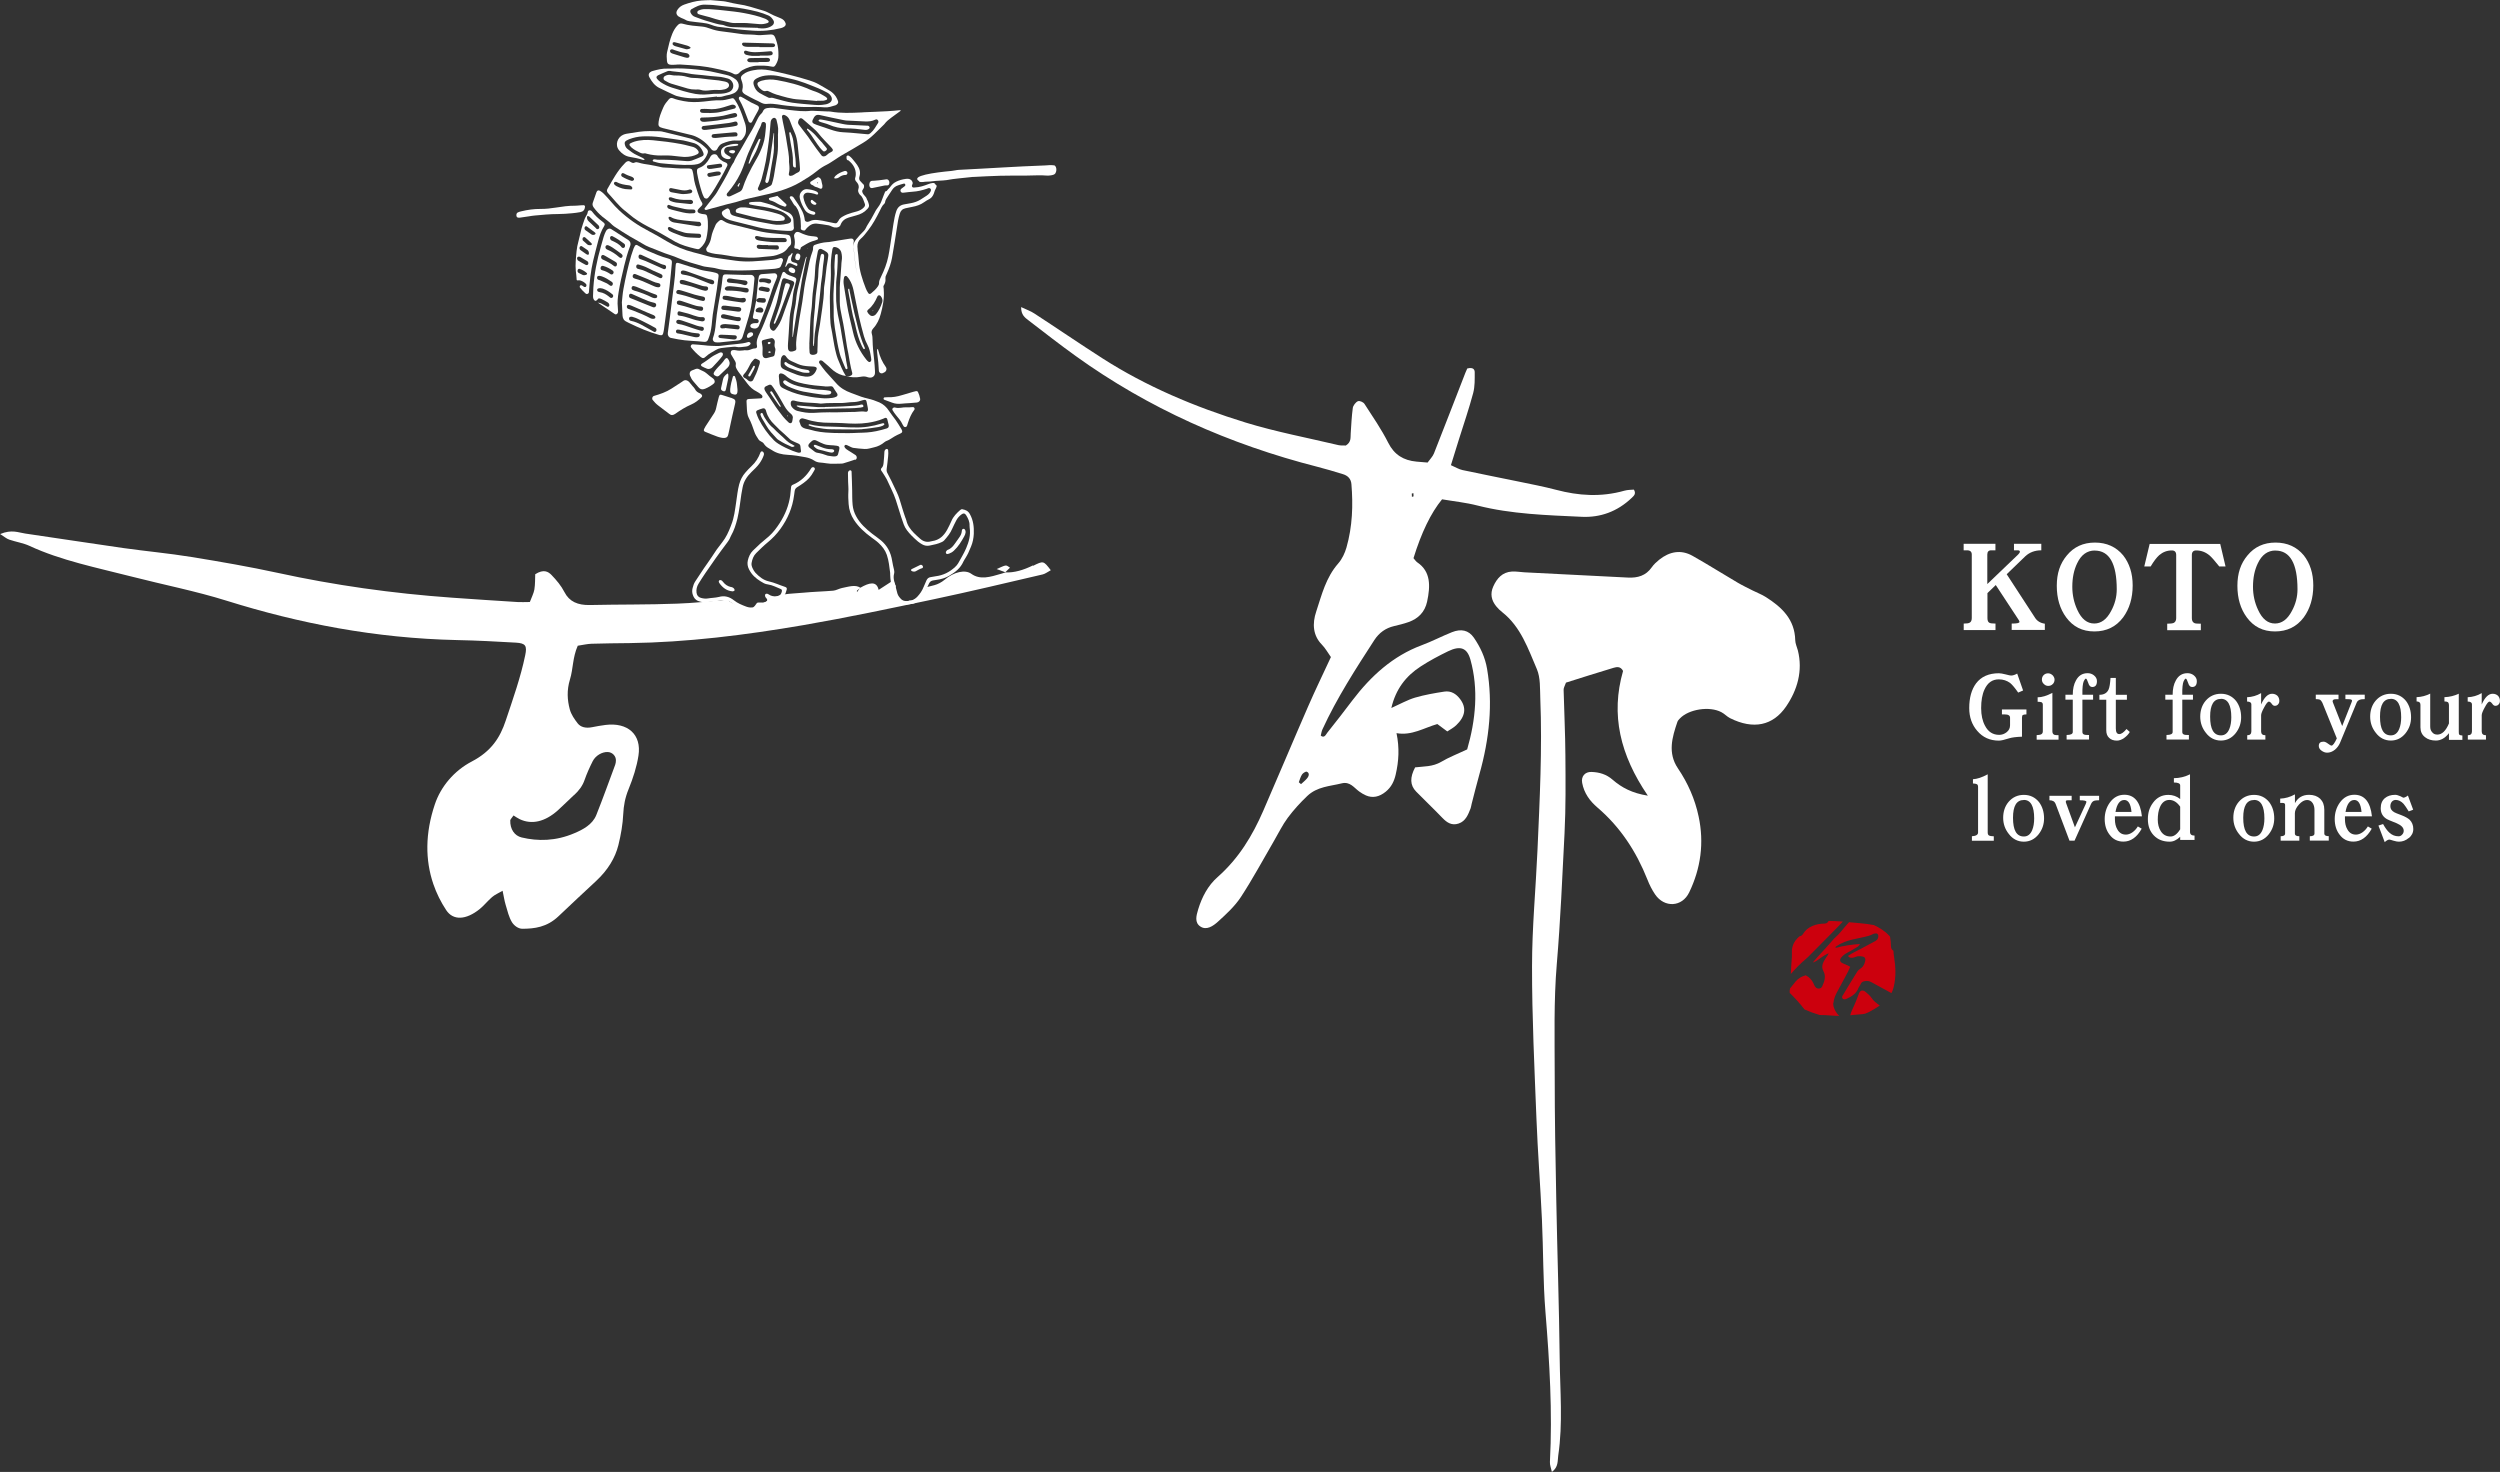 <?xml version="1.0" encoding="UTF-8"?>
<svg id="_レイヤー_2" data-name="レイヤー 2" xmlns="http://www.w3.org/2000/svg" viewBox="0 0 381.47 224.6">
  <rect x="0" y="0" width="381.47" height="224.6" fill="#333333" stroke="none"/>
  <defs>
    <style>
      .cls-1 {
        fill: #fff;
      }

      .cls-2 {
        fill: #cc000d;
      }
    </style>
  </defs>
  <g id="_レイヤー_1-2" data-name="レイヤー 1">
    <g>
      <path class="cls-1" d="M251.43,121.39c-4.21-6.18-5.69-12.33-3.77-19.01-.38-.74-.97-.62-1.45-.48-2.46.73-4.9,1.52-7.26,2.26-.17.49-.37.79-.36,1.09.08,3.33.25,6.65.27,9.98.03,3.97.07,7.95-.13,11.91-.34,6.65-.62,13.3-1.18,19.94-.48,5.65-.32,11.37-.32,17.05,0,6.33.11,12.67.24,19,.15,8.05.43,16.1.52,24.16.05,4.93.51,9.88-.22,14.8-.12.8.06,1.74-.97,2.51-.13-.6-.33-1.07-.3-1.53.4-7.64-.06-15.24-.68-22.85-.38-4.7-.32-9.44-.54-14.16-.24-5.15-.64-10.29-.84-15.44-.3-7.72-.68-15.45-.67-23.18,0-5.9.57-11.8.83-17.7.34-7.72.74-15.45.43-23.18-.06-1.5.04-3.13-.52-4.45-1.34-3.12-2.45-6.46-5.29-8.7-.33-.26-.65-.56-.92-.9-.74-.91-.94-1.92-.45-3.01.55-1.24,1.38-2.2,2.85-2.29.64-.04,1.28.09,1.93.12,5.25.27,10.51.53,15.76.8,1.49.08,2.75-.28,3.65-1.57.3-.43.71-.81,1.13-1.15,1.57-1.25,3.31-1.6,5.1-.59,2.33,1.31,4.59,2.75,6.9,4.1.73.43,1.5.79,2.26,1.18.67.34,1.38.6,2.01,1,2.43,1.54,4.42,3.4,4.49,6.58.01.52.26,1.04.4,1.56.79,3.14-.09,6.07-1.79,8.56-2.01,2.94-5.01,3.56-8.56,1.78-.47-.24-.85-.67-1.32-.91-1.81-.96-4.98-.46-6.33.96-.15.15-.31.32-.38.52-.81,2.37-1.5,4.75.08,7.09,1.52,2.25,2.6,4.69,3.16,7.35.86,4.02.33,7.91-1.44,11.58-1.09,2.26-3.79,2.38-5.2.31-.48-.7-.87-1.49-1.18-2.28-1.69-4.26-4.12-7.99-7.62-10.98-1.18-1.01-2.04-2.2-2.33-3.76-.19-.98.43-1.71,1.42-1.67,1.2.04,2.27.35,3.23,1.19,1.38,1.2,2.98,2.05,5.37,2.43Z"/>
      <path class="cls-1" d="M220.84,111.61c-.56-.41-1.02-.76-1.52-1.13-2.01.57-3.91,1.81-6.23,1.39.47,2.26.35,4.28-.13,6.34-.24,1.03-.66,1.89-1.51,2.59-.98.8-2,1.02-3.03.57-.37-.16-.72-.38-1.04-.61-.79-.58-1.39-1.54-2.65-1.23-1.8.45-3.73.48-5.26,1.93-1.07,1.02-2.09,2.14-2.97,3.32-.82,1.1-1.41,2.35-2.11,3.54-1.67,2.86-3.23,5.78-5.05,8.56-.92,1.4-2.23,2.61-3.5,3.76-.73.66-1.73,1.36-2.67.74-.92-.6-.64-1.65-.34-2.63.57-1.86,1.47-3.61,2.97-4.93,3.22-2.84,5.32-6.33,6.96-10.11,2.31-5.3,4.53-10.62,6.84-15.91,1.08-2.48,2.27-4.93,3.48-7.54-.46-.64-.84-1.35-1.39-1.91-1.35-1.38-1.48-3.17-.85-5.04.84-2.53,1.45-5.16,3.37-7.35.58-.66,1-1.57,1.24-2.4.93-3.26,1.02-6.49.76-9.69-.07-.83-.57-1.3-1.3-1.52-1.28-.39-2.55-.78-3.85-1.11-13.52-3.45-25.89-8.98-36.93-16.92-2.45-1.76-4.82-3.62-7.21-5.45-.53-.41-1.12-.81-1.11-2.01.83.39,1.47.61,2.01.97,3.46,2.25,6.86,4.58,10.34,6.81,6.73,4.32,14.14,7.45,21.91,9.84,4.61,1.41,9.42,2.32,14.15,3.44.39.09.83.04,1.14.06.86-.54.69-1.22.74-1.85.09-1.3.14-2.59.32-3.89.05-.36.45-.88.78-1.02.27-.11.82.14,1,.41,1.26,1.95,2.58,3.86,3.63,5.94.91,1.81,2.32,2.69,4.33,2.87.51.05,1.03.08,1.67.14.35-.49.78-.91.97-1.39,1.62-4.09,3.19-8.19,4.79-12.29.12-.31.26-.61.29-.67.92-.24,1.14.17,1.14.57,0,1.06.04,2.16-.24,3.2-.63,2.36-1.43,4.7-2.17,7.05-.39,1.27-.79,2.53-1.22,3.93.7.3,1.2.63,1.78.75,2.84.61,5.69,1.16,8.54,1.75,1.93.4,3.87.77,5.77,1.27,3.35.88,6.77,1.15,10.4.12.5-.14,1.02-.12,1.43-.16.38.64,0,.94-.33,1.26-2.24,2.14-4.85,3.01-7.59,2.89-5.39-.25-10.8-.41-15.94-1.72-1.78-.46-3.67-.65-5.41-.95-1.72,2.09-3.17,5.13-4.36,8.98.18.2.34.47.58.64,2.07,1.4,2.01,3.6,1.5,5.98-.34,1.59-1.34,2.6-2.83,3.13-.73.26-1.49.44-2.24.62-1.25.3-2.24.99-2.98,2.12-2.87,4.43-5.73,8.86-7.92,13.63-.14.3-.18.64-.26.96.56.45.79-.19,1-.45,1.3-1.62,2.56-3.26,3.81-4.91,2.85-3.75,6.19-6.79,10.58-8.43,1.57-.58,3.08-1.38,4.64-2,1.39-.55,2.53-.31,3.33.84.98,1.43,1.72,2.99,2.02,4.77.9,5.28.36,10.65-1.18,16.1-.42,1.5-.79,3-1.18,4.51-.06.21-.07.44-.15.65-.37.95-.75,1.97-1.83,2.33-1.07.36-1.8-.16-2.47-.85-1.31-1.37-2.69-2.67-4.01-4.02-.96-.98-.97-2.17-.16-3.7,1.3-.16,2.67-.07,3.99-.85,1.14-.68,2.38-1.15,3.95-1.89,1.3-4.48,1.76-9.17.5-13.69-.51-1.82-1.54-2.19-3.42-1.28-1.42.69-2.83,1.44-4.17,2.31-2.27,1.47-3.81,3.47-4.48,6.34,1.38-.62,2.47-1.24,3.61-1.58,1.47-.43,2.98-.69,4.47-.92,1.04-.16,1.82.36,2.39,1.11,1.03,1.34.84,2.68-.58,4.03-.4.38-.91.64-1.37.95ZM198.18,119.36c.11.1.23.19.34.29.31-.29.66-.56.92-.88.31-.37.41-.83-.05-1.02-.14-.06-.58.21-.72.43-.23.36-.34.79-.49,1.19ZM215.69,75.74c0-.17-.02-.33-.02-.49-.09.02-.25.05-.25.06,0,.17,0,.34.02.5.09-.02.17-.04.26-.07Z"/>
    </g>
    <g>
      <path class="cls-1" d="M157.63,86.27c-1.43.7-2.86,1.15-4.26,1.07h.07c-.23.08-.45.15-.68.21-1.67.49-3.2.98-4.56,0-.91-.66-2.61-.32-4.07.92-.44.37-1.04.69-1.56.82-.4.1-.81.21-1.21.31,0,.05-.02.11-.02.15,0,.03-.01.05-.02.08-.04.11-.08.23-.14.34-.01.03-.03.05-.05.08-.07.1-.14.21-.23.3-.05.05-.1.1-.15.15-.13.11-.26.22-.4.32-.25.18-.51.33-.78.46-.18.11-.37.16-.57.16-.06,0-.12-.01-.18-.02-.33.13-.68.18-1.03.09-.38-.1-.71-.36-.91-.7-.2-.33-.26-.68-.3-1.05-.02-.18.04-.36.12-.52-.13-.28-.26-.56-.4-.88-.77.5-1.38.89-2.23,1.45-.31-1.43-1.47-1.09-2.79-.33-.76-.52-1.81-.15-2.79.04-.44.09-.92.37-1.34.41-1.53.13-3.04.16-4.58.31-1.43.14-2.93.09-4.32.65-.34.14-.65.2-.94.24-.09.2-.24.38-.43.48-.39.21-.79.39-1.21.54-.03.04-.05.07-.09.11-.09.1-.2.18-.33.23-.09.06-.19.11-.29.14-.1.02-.2.03-.3.05-.2,0-.4-.05-.58-.14-.04-.03-.08-.06-.12-.09-.93-.04-1.81-.37-2.61-.86-.13-.08-.24-.18-.33-.29-2.58.25-5.17.52-7.71.61-4.46.17-8.85.11-13.29.21-1.86.04-3.15-.52-3.89-1.97-.5-.98-1.22-1.83-1.98-2.62-.5-.51-1.19-.93-2.48-.11-.03.72,0,1.51-.13,2.33-.1.58-.42,1.19-.69,1.91-.73,0-1.27.04-1.78.01-3.37-.21-6.73-.43-10.09-.67-9.14-.65-17.99-1.91-26.57-3.78-4.33-.94-8.76-1.71-13.2-2.43-3.43-.56-6.98-.88-10.44-1.37-4.99-.71-9.95-1.49-14.94-2.21-1.05-.15-2.02-.66-3.81.08.65.41.97.71,1.39.85,1.01.35,2.16.52,3.1.96,4.8,2.23,10.27,3.32,15.58,4.68,4.83,1.24,9.82,2.22,14.51,3.69,11.05,3.45,22.64,5.73,35.22,6,2.99.06,5.95.22,8.9.39,1.48.09,1.73.47,1.42,1.93-.68,3.31-1.86,6.64-2.97,9.96-.87,2.62-2.21,4.69-5.17,6.24-2.72,1.42-4.75,3.85-5.65,6.55-1.48,4.4-1.48,8.48-.23,12.15.48,1.42,1.16,2.76,1.96,3.98,1.07,1.63,3.03,1.52,5.12-.16.68-.55,1.22-1.26,1.89-1.83.42-.36.95-.58,1.6-.96.19.87.28,1.54.47,2.16.27.91.49,1.87.96,2.64.31.5.94,1,1.59,1,1.83-.01,3.73-.22,5.51-1.91,1.91-1.82,3.85-3.62,5.78-5.42,1.74-1.62,2.87-3.47,3.36-5.44.39-1.59.67-3.2.74-4.74.06-1.26.27-2.46.81-3.78.69-1.69,1.25-3.44,1.51-5.12.51-3.24-1.64-5.12-5.04-4.69-.67.09-1.34.2-2.02.34-.98.2-1.76,0-2.22-.59-.49-.64-.98-1.33-1.2-2.14-.37-1.39-.48-2.88.03-4.55.51-1.67.38-3.31,1.19-5.15.8-.12,1.47-.28,2.1-.3,1.96-.06,3.9-.08,5.84-.1,8.67-.11,17.56-1.21,26.53-2.75,6.61-1.14,13.26-2.55,19.9-3.95,5.52-1.17,11.05-2.49,16.58-3.78.39-.09.79-.41,1.23-.64-1.13-1.47-1.12-1.45-2.71-.67ZM87.57,121.35c.77-.7,1.32-1.44,1.63-2.34.33-.95.76-1.91,1.24-2.86.44-.87,1.46-1.45,2.32-1.4.7.04,1.26.64,1.22,1.32-.01.2-.03.42-.11.63-.95,2.55-1.86,5.11-2.88,7.66-.58,1.46-2.05,2.23-3.33,2.77-2.88,1.24-5.61,1.24-8.05.66-1.11-.26-1.79-1.28-1.75-2.61,0-.15.24-.36.5-.75.34.21.62.41.93.56,1.83.88,3.86.42,5.83-1.34.84-.75,1.62-1.56,2.45-2.32ZM130.77,90.35c0-.08-.04-.19,0-.23.13-.13.27-.24.41-.35-.14.19-.28.39-.41.58Z"/>
      <path class="cls-1" d="M153.44,87.34c-.34-.13-.69-.26-1.36-.51.68-.28,1.05-.51,1.38-.54.25-.02.43.21.65.33-.25.24-.5.48-.74.72,0,0,.07,0,.07,0Z"/>
    </g>
    <g>
      <path class="cls-1" d="M308.67,109.09c-.09.06-.14.2-.14.41v2.91c-.9.03-1.54.12-1.93.24-.74.24-1.27.36-1.6.36-1.36,0-2.46-.5-3.3-1.49-.81-.93-1.22-2.1-1.22-3.47,0-1.58.35-2.83,1.04-3.77.78-1.03,1.94-1.55,3.48-1.55.24,0,.6.06,1.06.18.44.12.71.17.81.17.24,0,.56-.09.93-.3l.9,2.58-.75.32c-.48-.69-.89-1.19-1.22-1.46-.48-.36-1.07-.56-1.73-.56-1.01,0-1.73.53-2.19,1.55-.35.75-.51,1.7-.51,2.85,0,1.06.2,1.96.59,2.68.48.93,1.21,1.39,2.16,1.39.42,0,.81-.14,1.16-.42.33-.27.5-.62.5-1.04v-1.16c0-.33-.27-.5-.8-.5h-.44v-.75h3.74v.75c-.27,0-.45.03-.54.09Z"/>
      <path class="cls-1" d="M310.77,112.85v-.68c.3-.01.51-.05.62-.09.21-.08.32-.24.32-.48v-4.07c0-.2-.08-.33-.23-.39-.11-.03-.29-.06-.56-.06v-.68c.66,0,1.4-.23,2.25-.68v5.88c0,.27.11.45.32.53.09.03.29.05.62.05v.68h-3.33ZM313.23,104.37c-.18.2-.42.29-.69.29-.26,0-.48-.09-.68-.3-.2-.18-.29-.41-.29-.66,0-.29.09-.51.27-.69.18-.18.41-.27.69-.27.24,0,.47.11.68.3.18.2.29.42.29.66,0,.27-.09.5-.27.68Z"/>
      <path class="cls-1" d="M319.24,104.83c-.27,0-.48-.21-.6-.63-.14-.42-.26-.65-.36-.65-.09,0-.2.14-.32.39-.15.33-.23,1.01-.21,2.07h1.63v.75h-1.63v4.94c0,.23.12.36.38.42.08.03.29.03.63.03v.69h-3.42v-.69c.62,0,.94-.15.94-.45v-4.94h-1.12v-.75h1.12c0-.87.16-1.6.48-2.17.39-.74.98-1.12,1.79-1.12.36,0,.68.11.95.32.3.24.47.53.47.89,0,.6-.24.9-.72.9Z"/>
      <path class="cls-1" d="M324.14,112.6c-.39.27-.77.41-1.12.41-.51,0-.91-.14-1.19-.42-.3-.27-.44-.66-.44-1.18v-4.64h-1.05v-.75c.68,0,1.15-.26,1.4-.8.15-.33.24-.92.3-1.78h.81v2.58h1.69v.75h-1.69v4.37c0,.59.17.87.53.87.32,0,.68-.26,1.1-.77l.5.45c-.21.36-.5.66-.84.9Z"/>
      <path class="cls-1" d="M334.48,104.83c-.27,0-.48-.21-.6-.63-.14-.42-.26-.65-.36-.65-.09,0-.2.14-.32.39-.15.33-.23,1.01-.21,2.07h1.63v.75h-1.63v4.94c0,.23.12.36.38.42.08.03.29.03.63.03v.69h-3.42v-.69c.62,0,.94-.15.94-.45v-4.94h-1.12v-.75h1.12c0-.87.16-1.6.48-2.17.39-.74.98-1.12,1.79-1.12.36,0,.68.11.95.32.3.24.47.53.47.89,0,.6-.24.9-.72.9Z"/>
      <path class="cls-1" d="M341.14,111.87c-.6.75-1.36,1.13-2.26,1.13s-1.69-.39-2.29-1.18c-.57-.71-.86-1.54-.86-2.47s.27-1.78.84-2.44c.6-.69,1.37-1.05,2.32-1.05s1.73.38,2.31,1.1c.51.68.77,1.51.77,2.5,0,.92-.29,1.72-.83,2.41ZM338.9,106.64c-1.12,0-1.66.91-1.66,2.71,0,1.92.54,2.86,1.66,2.86.57,0,1-.32,1.27-.98.2-.48.3-1.09.3-1.78,0-1.87-.53-2.82-1.57-2.82Z"/>
      <path class="cls-1" d="M347.6,107.49c-.14.15-.3.21-.5.21-.18,0-.33-.11-.47-.32-.15-.21-.3-.32-.42-.32-.18,0-.42.3-.72.87-.32.57-.47.98-.47,1.21v2.46c0,.39.21.59.65.59v.66h-2.77v-.66c.42,0,.63-.2.63-.59v-4.1c0-.3-.23-.45-.65-.45v-.66c.75-.03,1.48-.24,2.14-.63v1.73c.48-1.09,1.04-1.63,1.67-1.63.33,0,.6.11.81.3.2.21.3.47.3.8,0,.23-.08.41-.21.53Z"/>
      <path class="cls-1" d="M360.06,106.78c-.23.09-.39.24-.48.48l-2.53,6.11c-.18.41-.44.75-.77,1.03-.38.3-.77.45-1.19.45-.3,0-.57-.11-.83-.29-.3-.21-.44-.45-.44-.74,0-.44.24-.65.72-.65.18,0,.41.09.68.3.26.2.44.3.54.3.21,0,.48-.38.81-1.1l-2.2-5.43c-.11-.24-.24-.39-.39-.48-.12-.05-.33-.08-.62-.08v-.68h3.47v.69h-.39c-.35,0-.51.11-.51.3,0,.06.02.15.06.24l1.4,3.56,1.42-3.6c.05-.12.08-.21.08-.27,0-.11-.09-.18-.27-.21-.11-.02-.35-.03-.74-.03v-.68h2.95v.68c-.36,0-.62.03-.77.09Z"/>
      <path class="cls-1" d="M367.07,111.87c-.6.75-1.36,1.13-2.26,1.13s-1.69-.39-2.29-1.18c-.57-.71-.86-1.54-.86-2.47s.27-1.78.84-2.44c.6-.69,1.37-1.05,2.32-1.05s1.73.38,2.31,1.1c.51.68.77,1.51.77,2.5,0,.92-.29,1.72-.83,2.41ZM364.82,106.64c-1.12,0-1.66.91-1.66,2.71,0,1.92.54,2.86,1.66,2.86.57,0,1-.32,1.27-.98.2-.48.3-1.09.3-1.78,0-1.87-.53-2.82-1.57-2.82Z"/>
      <path class="cls-1" d="M373.68,112.9v-1.03c-.57.75-1.25,1.13-2,1.13-.66,0-1.22-.17-1.64-.51-.48-.36-.71-.87-.71-1.51v-3.44c0-.33-.2-.51-.59-.51v-.65c.74-.03,1.43-.21,2.08-.54v5.02c0,.36.09.65.3.87.18.24.45.36.78.36.71,0,1.3-.56,1.78-1.7v-2.74c0-.24-.06-.41-.15-.5-.12-.08-.3-.12-.54-.12v-.65c.8-.03,1.52-.21,2.19-.53v5.79c0,.24.01.39.08.45.06.08.21.12.47.14v.66h-2.04Z"/>
      <path class="cls-1" d="M381.26,107.49c-.14.15-.3.21-.5.21-.18,0-.33-.11-.47-.32-.15-.21-.3-.32-.42-.32-.18,0-.42.3-.72.87-.32.57-.47.98-.47,1.21v2.46c0,.39.21.59.65.59v.66h-2.77v-.66c.42,0,.63-.2.63-.59v-4.1c0-.3-.23-.45-.65-.45v-.66c.75-.03,1.48-.24,2.14-.63v1.73c.48-1.09,1.04-1.63,1.67-1.63.33,0,.6.11.81.3.2.21.3.47.3.8,0,.23-.08.41-.21.53Z"/>
      <path class="cls-1" d="M300.89,128.28v-.68c.62-.03.94-.23.94-.57v-6.95c0-.21-.06-.36-.18-.42-.14-.06-.33-.11-.6-.11v-.65c.62-.03,1.37-.27,2.25-.75v8.88c0,.27.09.44.3.5.06.03.27.06.63.08v.68h-3.33Z"/>
      <path class="cls-1" d="M311.07,127.3c-.6.75-1.36,1.13-2.26,1.13s-1.69-.39-2.29-1.18c-.57-.71-.86-1.54-.86-2.47s.27-1.78.84-2.44c.6-.69,1.37-1.05,2.32-1.05s1.73.38,2.31,1.1c.51.68.77,1.51.77,2.5,0,.92-.29,1.72-.83,2.41ZM308.82,122.07c-1.12,0-1.66.91-1.66,2.71,0,1.91.54,2.86,1.66,2.86.57,0,1-.32,1.27-.98.2-.48.3-1.09.3-1.78,0-1.87-.53-2.82-1.57-2.82Z"/>
      <path class="cls-1" d="M319.54,122.19c-.21.08-.36.24-.47.48l-2.52,5.61h-.77l-2.13-5.64c-.14-.35-.45-.53-.93-.53v-.68h3.39v.68h-.56c-.23,0-.33.06-.33.15,0,.12.01.24.08.38l1.31,3.6,1.64-3.54c.06-.15.11-.27.11-.36,0-.15-.35-.23-1.01-.23v-.68h2.95v.68c-.38,0-.63.03-.77.08Z"/>
      <path class="cls-1" d="M322.71,124.57v.42c0,.62.12,1.15.38,1.58.3.53.72.78,1.3.78.33,0,.68-.12,1.04-.38.32-.24.57-.53.78-.87l.59.35c-.75,1.33-1.69,1.97-2.79,1.97-.9,0-1.61-.36-2.14-1.09-.48-.63-.72-1.42-.72-2.35s.26-1.78.77-2.5c.57-.8,1.31-1.21,2.23-1.21,1.54,0,2.44,1.1,2.68,3.29h-4.12ZM324.14,122.07c-.68,0-1.13.62-1.34,1.82h2.44c-.11-1.21-.47-1.82-1.1-1.82Z"/>
      <path class="cls-1" d="M332.67,128.16v-.48c-.53.51-1.05.75-1.6.75-1.01,0-1.82-.32-2.43-.96-.6-.63-.9-1.45-.9-2.47s.26-1.82.8-2.53c.57-.78,1.36-1.18,2.32-1.18.68,0,1.28.21,1.81.63v-2.08c0-.29-.33-.44-.96-.44v-.66c.84,0,1.67-.2,2.46-.59v8.79c0,.38.23.56.69.56v.66h-2.19ZM332.67,123.09c-.47-.68-1.03-1.03-1.66-1.03s-1.13.38-1.43,1.1c-.23.53-.33,1.16-.33,1.9,0,.69.15,1.28.45,1.75.35.56.84.83,1.51.83.51,0,1-.36,1.46-1.1v-3.45Z"/>
      <path class="cls-1" d="M346.19,127.3c-.6.75-1.36,1.13-2.26,1.13s-1.69-.39-2.29-1.18c-.57-.71-.86-1.54-.86-2.47s.27-1.78.84-2.44c.6-.69,1.37-1.05,2.32-1.05s1.73.38,2.31,1.1c.51.68.77,1.51.77,2.5,0,.92-.29,1.72-.83,2.41ZM343.95,122.07c-1.12,0-1.66.91-1.66,2.71,0,1.91.54,2.86,1.66,2.86.57,0,1-.32,1.27-.98.2-.48.3-1.09.3-1.78,0-1.87-.53-2.82-1.57-2.82Z"/>
      <path class="cls-1" d="M352.45,128.28v-.68c.47,0,.71-.14.71-.42v-3.59c0-.41-.09-.75-.27-1.04-.21-.32-.5-.48-.86-.48-.42,0-.83.24-1.24.69-.42.47-.62.92-.62,1.34v3.08c0,.29.23.42.68.42v.68h-2.85v-.68c.45,0,.68-.14.68-.42v-4.36c0-.2-.12-.3-.36-.3h-.39v-.66c.77-.03,1.52-.24,2.25-.65v1.34c.45-.84,1.16-1.27,2.16-1.27.71,0,1.27.21,1.69.6.42.42.63.96.63,1.66v3.63c0,.29.23.42.68.42v.68h-2.88Z"/>
      <path class="cls-1" d="M357.81,124.57v.42c0,.62.12,1.15.38,1.58.3.53.72.78,1.3.78.33,0,.68-.12,1.04-.38.32-.24.57-.53.78-.87l.59.35c-.75,1.33-1.69,1.97-2.79,1.97-.9,0-1.61-.36-2.14-1.09-.48-.63-.72-1.42-.72-2.35s.26-1.78.77-2.5c.57-.8,1.31-1.21,2.23-1.21,1.54,0,2.44,1.1,2.68,3.29h-4.12ZM359.24,122.07c-.68,0-1.13.62-1.34,1.82h2.44c-.11-1.21-.47-1.82-1.1-1.82Z"/>
      <path class="cls-1" d="M367.54,127.87c-.45.38-.95.56-1.49.56-.21,0-.48-.04-.83-.15-.35-.11-.56-.17-.62-.17-.21,0-.45.14-.72.39l-.96-2.53.71-.23c.33.6.66,1.04.96,1.31.41.38.87.56,1.42.56.2,0,.38-.09.54-.27.15-.16.23-.36.23-.57,0-.47-.36-.84-1.07-1.15-.93-.36-1.48-.6-1.63-.72-.54-.36-.81-.89-.81-1.57s.21-1.18.63-1.54c.39-.33.92-.51,1.58-.51.21,0,.48.08.78.21.3.15.45.23.45.23.18,0,.42-.11.71-.33l.8,2.16-.68.26c-.33-.54-.59-.93-.78-1.15-.36-.39-.77-.6-1.19-.6-.27,0-.47.11-.62.29-.15.2-.21.42-.21.69,0,.38.2.68.62.91.09.06.45.21,1.1.45.54.21.95.44,1.22.68.36.36.56.83.56,1.42,0,.56-.24,1.02-.69,1.39Z"/>
    </g>
    <g>
      <path class="cls-1" d="M117.57,23.88c-.17,1.24-.52,2.44-.79,3.71-.05.23.18.44.35.29.08-.07.13-.15.16-.26.07-.21.12-.43.15-.64.13-.77.24-1.55.39-2.32.18-.93.33-1.86.25-2.82-.02-.2.01-.4.02-.6,0-.24.02-.48.02-.73,0-.05,0-.11,0-.16,0-.04-.07-.06-.07-.02-.16,1.18-.32,2.37-.49,3.56Z"/>
      <path class="cls-1" d="M121.38,24.23c-.1-.9-.21-1.8-.33-2.7-.03-.26-.1-.51-.19-.76-.06-.18-.14-.36-.22-.54-.05-.12-.22-.05-.21.07.06.6.15,1.19.26,1.78.17.89.34,1.78.3,2.7,0,.18,0,.37.03.55.03.21.42.34.42.13-.01-.41-.02-.82-.06-1.23Z"/>
      <path class="cls-1" d="M125.52,21.85c-.27-.3-.56-.58-.81-.89-.36-.44-.84-.91-1.43-1.31-.09-.07-.2.06-.13.15.45.53.84,1.1,1.21,1.68.23.36.48.7.73,1.03.15.19.32.36.49.53.13.12.3.08.48-.08.13-.11.16-.24.06-.37-.19-.25-.4-.5-.62-.74Z"/>
      <path class="cls-1" d="M116.03,21.28c.03-.13-.19-.13-.25-.02-.28.56-.56,1.11-.83,1.67-.3.62-.53,1.28-.72,1.94-.03.09.09.16.14.07,0-.01.01-.02.02-.03.23-.42.45-.86.69-1.27.41-.7.66-1.46.92-2.23.02-.05.03-.09.04-.14Z"/>
      <path class="cls-1" d="M112.89,28.03c.03-.08-.08-.14-.13-.06-.08.12-.15.23-.21.34-.05.1.12.24.17.14.06-.14.12-.28.17-.42Z"/>
      <path class="cls-1" d="M92.18,34.5c.15-.24.13-.35-.07-.53-.07-.07-.15-.13-.23-.19-.59-.43-1.11-.93-1.55-1.51-.18-.24-.58-.25-.64.05,0,.02,0,.05-.01.07-.05.34-.3.61-.43.93-.01.03-.03.06-.04.1-.17.49-.35.98-.49,1.49-.17.64-.28,1.3-.46,1.93-.28.97-.34,1.98-.41,2.98-.04.5-.03,1,.01,1.5.04.45.12.9.13,1.36,0,.13.18.12.31.09.04,0,.09,0,.15,0,.35.09.67.26.93.52.05.05.11.14.11.21,0,.09-.03.2-.09.26-.04.04-.14.04-.22.03-.05,0-.11-.05-.16-.09-.09-.07-.19-.13-.29-.17-.21-.08-.36.19-.22.37.25.32.53.61.85.89.19.16.48.04.5-.21.12-1.6.27-3.2.64-4.76.24-1.02.51-2.03.77-3.04.21-.8.47-1.58.92-2.29ZM89.54,41.66c.21.24-.35.42-.63.29-.2-.1-.4-.2-.6-.3-.17-.09-.23-.27-.16-.46.04-.12.17-.2.28-.17.4.14.77.34,1.08.62,0,0,.02.02.02.02ZM89.4,40.43c-.41-.21-.81-.44-1.2-.68-.08-.05-.13-.2-.15-.31-.03-.16.16-.31.31-.28.08.02.16.04.22.08.35.2.7.4,1.03.61.02.01.03.02.05.04.11.11.16.28.09.42-.07.13-.21.18-.35.11ZM89.5,38.81c-.3-.2-.59-.41-.88-.62-.14-.1-.22-.23-.19-.41.03-.17.21-.3.35-.21.29.19.58.39.87.59.26.19.31.81,0,.71-.05-.02-.1-.04-.14-.07ZM90.29,37.18c.14.28-.43.32-.67.12-.23-.2-.45-.39-.67-.6-.06-.06-.07-.19-.06-.28,0-.2.25-.32.39-.2.33.29.66.58.96.89.02.02.03.04.05.06ZM90.84,35.52c.17.27-.33.43-.59.25-.3-.21-.61-.42-.91-.64-.15-.11-.18-.26-.13-.43.04-.14.22-.24.33-.15.41.29.81.59,1.21.9.03.02.05.05.07.08ZM90.99,34.87c-.39-.37-.77-.75-1.17-1.11-.25-.23-.29-.5-.21-.8,0,0,0,0,0,0,0,0,0,0,0,0,0,0,0,0,0,0,0,0,0,0,0,0,.11.02.24.02.31.09.47.43.93.87,1.39,1.32.07.06.11.17.13.26.02.12-.02.24-.14.3-.12.07-.24.04-.33-.05Z"/>
      <path class="cls-1" d="M112.22,15.37c-.31-.46-.37-.42-.79-.31-.51.13-1.02.26-1.55.25-.85-.03-1.69.1-2.53.19-1.01.1-2.01.13-3.01-.07-.55-.11-1.11-.21-1.63-.43-.25-.11-.46-.06-.65.15-.33.38-.65.77-.85,1.24-.16.39-.34.78-.47,1.18-.11.32-.19.66-.24,1-.1.66.02.82.66.98,1.47.36,2.94.71,4.4,1.07.19.05.38.12.57.2.96.42,1.74,1.08,2.38,1.91.15.2.32.29.57.26.18-.02.29-.12.37-.27.18-.35.4-.68.77-.82.67-.27,1.36-.5,2.11-.46.18,0,.36.01.54,0,.11-.01.26-.04.33-.12.3-.35.58-.73.62-1.21.04-.42.01-.85-.12-1.25-.3-.9-.6-1.8-1.01-2.65-.13-.27-.28-.54-.45-.79ZM106.82,16.86c.02-.14.12-.22.24-.23.3-.01.61-.03.9,0,.84.1,1.64-.02,2.44-.26.39-.12.77-.24,1.15-.36.2-.07.4-.06.58.06.11.07.18.18.14.31-.03.08-.12.17-.2.19-.8.2-1.59.42-2.4.57-.46.09-.94.08-1.42.11-.01,0-.02,0-.02-.01,0,0,0-.01-.01-.01-.28,0-.55,0-.83,0-.12,0-.24-.01-.36-.04-.14-.04-.23-.19-.21-.33ZM106.86,18.33c-.11-.16,0-.37.2-.4.1-.01.2,0,.3,0,1-.01,2-.09,2.99-.27.37-.07.74-.19,1.11-.28.19-.05.39-.1.59-.13.18-.03.32.05.4.2.07.13.03.31-.1.37-.09.04-.18.08-.28.1-.87.16-1.73.34-2.6.47-.63.1-1.28.13-1.95.2-.11,0-.26,0-.39-.03-.1-.03-.21-.12-.27-.21ZM112.3,20.8c-.14.02-.28.03-.42.04-.82.01-1.63.09-2.43.19-.38.05-.94.06-.86-.32.02-.1.09-.19.19-.22.06-.02.12-.03.18-.03,1.02-.09,2.04-.18,3.05-.27.08,0,.16-.01.24,0,.17.01.28.15.29.33,0,.15-.08.28-.24.3ZM112.32,19.2c-.33.08-.67.14-1.01.18-1.08.14-2.17.27-3.26.4-.39.05-.92.15-.99-.23,0-.04,0-.09.02-.14.04-.08.13-.17.21-.18.7-.09,1.4-.16,2.1-.24.62-.07,1.24-.14,1.86-.23.3-.04.59-.14.88-.2.2-.04.32.01.39.18.1.23.04.41-.2.46Z"/>
      <path class="cls-1" d="M95.19,40.77c.27-1.11.56-2.21.98-3.28.12-.32,0-.67-.29-.86-.87-.56-1.74-1.12-2.61-1.67-.28-.18-.63-.02-.79.27-.16.29-.27.6-.37.91-.15.5-.29,1.01-.43,1.51-.59,2.04-1,4.11-1.14,6.23-.03.42-.03.85-.05,1.27-.01.29.05.53.24.7.17.16.39-.05.52-.24.09-.13.26-.1.57.04.31.14.6.31.9.49.16.1.26.25.26.44,0,.14-.15.28-.28.23-.16-.07-.32-.16-.48-.25-.3-.16-.59-.36-.94-.37-.03,0-.06-.01-.09-.04h0s.05.05.08.06c.84.57,1.69,1.14,2.53,1.71.25.17.52-.1.51-.4,0-.21-.02-.42-.04-.63-.09-.77,0-1.53.12-2.28.21-1.29.49-2.57.81-3.84ZM93.47,36.05c.63.32,1.22.71,1.78,1.14.14.11.14.28.1.45-.05.19-.29.26-.44.14-.02-.01-.03-.02-.05-.04-.36-.49-.89-.74-1.42-.99-.07-.03-.16-.06-.21-.11,0-.01-.02-.02-.03-.03-.1-.13-.16-.31-.08-.46.07-.13.2-.17.35-.1ZM91.11,42.28c.02-.07.06-.12.13-.15.17-.08.37-.03.56.03.02,0,.04.01.06.02.53.19,1.01.49,1.47.81.12.09.21.2.18.35-.02.09-.06.21-.13.25-.07.04-.2.03-.27,0-.17-.1-.32-.25-.49-.34-.34-.17-.69-.32-1.04-.47-.09-.04-.2-.05-.29-.09-.15-.07-.22-.24-.17-.4ZM93.47,45.38c-.1.11-.24.11-.38.02-.06-.05-.12-.1-.18-.15-.41-.33-.85-.59-1.39-.67-.08-.01-.16-.04-.23-.07-.08-.03-.13-.1-.16-.18-.11-.37.43-.42.81-.3.02,0,.05.02.07.02.52.18.97.48,1.39.82.03.03.06.05.09.08.11.12.1.31-.02.44ZM93.22,41.87s-.04-.01-.05-.03c-.4-.28-.82-.49-1.3-.61-.19-.05-.25-.19-.23-.37.03-.2.19-.34.38-.29.55.15,1.04.41,1.5.74,0,0,.02.01.02.02.1.11.12.27.04.4-.08.13-.22.19-.36.13ZM94.03,40.61c-.11.08-.24.06-.34-.02-.52-.42-1.12-.72-1.72-.99-.16-.07-.25-.2-.25-.38,0-.24.19-.38.4-.29.09.04.18.09.27.14.5.29,1.01.59,1.51.88.13.07.23.17.24.32,0,.12,0,.24-.11.33ZM92.68,38.09c-.16-.06-.28-.15-.3-.37-.01-.22.2-.39.44-.29.22.1.44.2.64.34.45.3.88.62,1.32.94.06.05.12.1.17.17.09.13.06.33-.08.43-.11.09-.22.05-.33-.02-.03-.02-.06-.05-.09-.07-.52-.47-1.11-.85-1.77-1.12Z"/>
      <path class="cls-1" d="M109.29,41.65c-.31-.09-.62-.15-.94-.21-.49-.09-1-.14-1.48-.28-1.03-.29-2.04-.62-3.06-.95-.61-.2-.7-.16-.73.5-.06,1.74-.36,3.44-.55,5.17-.09.82-.2,1.64-.3,2.46-.1.8-.21,1.6-.32,2.39,0,.04,0,.07-.01.11-.04.33.15.65.47.72.37.08.74.15,1.11.22,1.31.25,2.65.23,3.97.38.02,0,.04,0,.06,0,.25.01.43-.09.52-.32.03-.07.06-.15.09-.23.26-.64.39-1.31.47-1.99.07-.54.09-1.09.17-1.62.2-1.27.42-2.54.62-3.82.1-.66.18-1.32.26-1.98.04-.32-.04-.45-.35-.54ZM106.78,51.15c-.03.37-.52.35-.88.27-.63-.15-1.25-.3-1.87-.44-.21-.05-.44-.06-.65-.11-.17-.03-.26-.19-.23-.36.02-.14.14-.24.31-.22.16.01.32.04.47.08.55.13,1.09.27,1.64.39.31.06.63.07.95.11.13.01.25.08.26.21,0,.03,0,.06,0,.08ZM107.4,50.24c-.05.19-.21.29-.42.23-.47-.13-.93-.27-1.39-.43-.69-.23-1.36-.51-2.09-.61-.02,0-.04,0-.06-.02-.18-.06-.27-.19-.25-.36.01-.1.06-.17.14-.21.18-.09.4-.02.59.03.06.02.13.03.2.06.5.16.99.33,1.49.51.49.18.98.38,1.51.42.21.02.32.19.27.39ZM103.44,45.91c.18-.09.39-.03.58.03.03,0,.06.02.09.03.51.17,1.03.34,1.54.52.38.14.76.24,1.17.27.1,0,.2.02.29.05.13.04.2.2.18.34-.02.14-.14.29-.27.28-.18,0-.36-.04-.53-.09-.67-.2-1.34-.41-2.02-.61-.31-.09-.62-.15-.93-.23-.13-.03-.22-.1-.25-.23-.04-.16,0-.3.15-.37ZM107.55,48.78c-.02.08-.06.14-.13.19-.19.12-.44.05-.66,0-.18-.03-.38-.07-.57-.12-.31-.08-.61-.19-.92-.29-.5-.15-.99-.33-1.52-.38-.14-.01-.3-.04-.35-.19-.03-.11-.03-.24.01-.35.05-.13.19-.15.31-.12.43.1.86.21,1.28.33.29.08.57.2.86.29.44.14.87.3,1.35.25.24-.02.38.16.34.38ZM107.58,45.67c-.03.17-.16.29-.35.25-.28-.05-.55-.12-.82-.21-.6-.18-1.19-.39-1.78-.56-.4-.12-.82-.2-1.23-.3-.15-.04-.23-.17-.21-.32,0-.04.01-.07.03-.1.16-.35.65-.12,1.02-.02.08.02.15.04.23.07.52.16,1.03.34,1.55.49.42.12.86.2,1.29.3.21.05.3.19.27.4ZM108.04,44.08c-.01.1-.05.17-.13.22-.22.13-.5.04-.75-.03-.1-.03-.21-.06-.32-.1-.46-.15-.91-.34-1.37-.47-.44-.13-.9-.22-1.35-.32-.06-.01-.12-.02-.18-.04-.16-.05-.24-.21-.22-.39.02-.15.14-.25.3-.24.16.01.32.03.48.08.73.22,1.46.45,2.19.69.33.11.65.22,1,.22.27,0,.38.15.36.37ZM108.97,43.16c-.04.14-.18.25-.32.22-.14-.02-.27-.07-.4-.12-.73-.29-1.46-.58-2.19-.87-.56-.22-1.14-.39-1.74-.47-.08-.01-.16-.03-.23-.05-.14-.05-.22-.18-.2-.33,0,0,0-.02,0-.03.08-.38.6-.22.97-.09.76.27,1.52.53,2.27.81.45.16.9.36,1.38.43.12.02.23.07.33.13.12.07.17.24.12.37Z"/>
      <path class="cls-1" d="M126.37,17.01c-.74-.03-1.49-.07-2.24-.1-.14,0-.28,0-.42,0-1.09.14-2.17-.01-3.26-.13-.82-.09-1.64-.24-2.46-.33-.3-.03-.6,0-.9.04-.32.04-.57.2-.69.52-.04.09-.09.19-.16.25-.41.35-.62.84-.85,1.31-.21.43-.42.87-.66,1.29-.46.81-.96,1.59-1.39,2.41-.44.84-1.04,1.59-1.37,2.48-.02.05-.07.09-.11.15-.13.22-.28.44-.39.68-.61,1.3-1.35,2.52-2.07,3.76-.11.19-.24.37-.38.55-.48.62-.97,1.24-1.46,1.85-.01.01-.02.03-.03.04-.1.13.06.28.23.26.13-.02.26-.08.39-.11.95-.26,1.9-.53,2.86-.78.55-.15,1.11-.24,1.64-.42.96-.33,1.95-.52,2.93-.74,1.22-.27,2.44-.54,3.63-.92,1.02-.33,2-.73,2.92-1.28.87-.52,1.73-1.04,2.51-1.68.47-.39.97-.71,1.52-.98.41-.2.79-.48,1.18-.72.36-.23.7-.48,1.07-.69,1.11-.61,2.19-1.28,3.29-1.93,1.26-.74,2.18-1.84,3.22-2.82.01-.01.03-.03.04-.05.29-.39.67-.7,1.06-.98.46-.33.91-.67,1.37-1,.03-.02.04-.05.03-.08,0-.03-.03-.05-.06-.05-.64.06-1.29.13-1.93.16-1.19.07-2.38.11-3.56.16-.14,0-.28.02-.42.03-1.57.07-3.14.15-4.71-.13-.12-.02-.24-.02-.36-.03ZM115.44,24.24c-.5.85-.96,1.73-1.39,2.62-.29.6-.52,1.23-.73,1.85-.09.25-.22.43-.44.54-.48.25-.98.47-1.47.7-.05.02-.12.03-.18.03-.12,0-.24-.02-.31-.15-.06-.12-.04-.24.03-.34.05-.07.11-.12.16-.18.72-.85,1.34-1.77,1.83-2.77.33-.67.59-1.37.83-2.08.24-.73.54-1.43.87-2.12.32-.67.62-1.36.92-2.04.07-.15.13-.3.2-.44.16-.32.35-.63.43-1,.04-.19.19-.27.36-.25.16.02.3.15.32.32.01.14,0,.28,0,.42-.08.92-.14,1.85-.45,2.73-.26.74-.57,1.46-.97,2.15ZM118.71,20.69c-.01.54,0,1.09,0,1.63,0,.75-.11,1.49-.24,2.22-.14.79-.25,1.59-.39,2.38-.07.39-.18.78-.3,1.17-.03.1-.13.21-.23.26-.39.22-.78.42-1.18.61-.12.06-.26.12-.39.14-.21.04-.39-.19-.33-.39.02-.08.07-.14.1-.22.16-.41.36-.82.47-1.24.24-.88.46-1.76.63-2.65.19-.99.31-1.99.45-2.99.05-.34.09-.68.12-1.02.06-.62.11-1.25.16-1.87.02-.25.08-.47.29-.64.19-.15.38-.14.52.04.04.05.08.1.09.15.06.26.12.53.18.78.08.36.1.73.07,1.09-.02.18-.03.35-.03.51ZM121.79,26.29c-.22.1-.43.22-.63.36-.3.21-.8.31-.8-.06,0-.05,0-.1.02-.15.12-.48.09-.96.04-1.44-.01-.1-.03-.2-.03-.3.05-1.02-.2-2-.34-2.99-.15-1.06-.37-2.1-.6-3.14-.05-.23-.09-.47-.13-.71-.04-.23.14-.4.36-.32.34.12.59.35.75.66.06.11.09.22.14.33.21.52.39,1.06.63,1.57.3.63.43,1.3.51,1.98.11.94.21,1.88.3,2.82.03.3.04.6.06.9,0,.22-.07.4-.28.49ZM126.96,23.12c-.3.14-.57.31-.8.54-.24.24-.63.3-.83.03-.51-.67-1.02-1.34-1.49-2.04-.36-.53-.72-1.06-1.13-1.56-.27-.32-.5-.68-.77-1.01-.26-.31-.17-.59,0-.89.09-.15.27-.19.42-.11.05.03.11.06.15.1.38.33.76.66,1.14.99.2.17.4.34.59.52.2.19.42.38.59.6.61.78,1.32,1.46,1.99,2.18.08.09.16.18.22.28.08.13.04.31-.09.37ZM129.11,18.39c.96.05,1.93.1,2.89.14.53.02,1.04-.02,1.53-.26.19-.1.34-.05.43.08.1.15.11.3,0,.45-.34.52-.62,1.08-1.11,1.49-.17.14-.32.24-.55.19-.43-.04-.87-.09-1.31-.12-.78-.07-1.56-.15-2.35-.18-.65-.03-1.27-.19-1.88-.4-.61-.21-1.22-.41-1.83-.62-.25-.08-.5-.17-.73-.28-.24-.12-.31-.3-.21-.55.06-.15.14-.29.22-.43.2-.33.47-.44.87-.35,1.2.28,2.4.52,3.6.77.14.03.28.06.42.07Z"/>
      <path class="cls-1" d="M112.59,22.2s.06-.06.06-.1c0-.03-.02-.08-.05-.1-.05-.03-.11-.05-.17-.05-.64-.03-1.23.14-1.81.38-.09.04-.18.1-.25.16-.23.18-.38.42-.36.73.03.16.02.33.08.47.17.4.8.68,1.23.57.04,0,.07-.04.1-.06.08-.05.1-.21.02-.26-.07-.04-.14-.07-.21-.12-.18-.12-.39-.22-.54-.37-.37-.39-.18-.95.36-1.04.41-.07.84-.1,1.25-.15.1-.01.19-.04.29-.07Z"/>
      <path class="cls-1" d="M114.22,18.51c.09.24.42.31.53.08.28-.56.59-1.09.89-1.64.32-.59.18-.78-.34-.99-.49-.2-.94-.45-1.39-.73-.27-.17-.56-.33-.85-.47-.07-.03-.21-.01-.27.04-.05.05-.05.18-.05.27,0,.04.03.08.05.11.55.94.92,1.96,1.3,2.98.04.11.08.22.13.34Z"/>
      <path class="cls-1" d="M100.69,51.13c.29.07.43,0,.5-.27.06-.21.1-.43.13-.65.08-.58.15-1.16.23-1.74.21-1.6.43-3.19.62-4.79.14-1.18.23-2.36.35-3.55,0-.04,0-.08,0-.12.02-.23-.1-.38-.3-.47-.09-.04-.19-.08-.28-.1-1.06-.27-2.05-.72-3.05-1.14-.41-.17-.79-.4-1.18-.61-.16-.09-.3-.2-.46-.28-.14-.08-.28-.04-.37.1-.07.12-.14.25-.19.38-.13.36-.26.72-.37,1.09-.49,1.68-.87,3.39-1.19,5.12-.14.75-.18,1.52-.24,2.03.04.83.07,1.41.1,2,.02.43.19.77.61.96.15.07.28.15.43.22,1.45.7,2.93,1.34,4.49,1.78.06.02.12.04.17.05ZM97.82,38.87c.8.37,1.6.75,2.4,1.11.38.18.75.38,1.17.45.15.03.24.14.25.3.02.23-.16.41-.37.33-.24-.09-.47-.22-.71-.32-.68-.3-1.35-.61-2.03-.9-.28-.12-.57-.2-.85-.31-.18-.07-.24-.18-.25-.37,0-.26.16-.39.38-.28ZM97.46,40.37c.35.1.69.21,1.02.35.4.17.79.39,1.19.58.36.17.73.33,1.1.48.16.07.29.14.32.32.04.22-.15.41-.36.34-.13-.05-.25-.12-.38-.18-.69-.32-1.37-.66-2.07-.96-.29-.13-.61-.18-.92-.27-.19-.06-.27-.17-.28-.34-.01-.24.14-.39.38-.32ZM96.4,44.85c.55.24,1.1.48,1.65.73.55.25,1.11.47,1.7.6.06.01.12.02.17.05.16.06.24.22.2.39-.05.19-.21.31-.4.27-.04,0-.08-.02-.12-.03-1.14-.45-2.27-.91-3.4-1.37-.14-.06-.22-.17-.22-.33-.01-.28.18-.42.42-.31ZM95.65,46.83c-.03-.18.1-.34.27-.31.14.02.28.06.4.11.85.36,1.69.74,2.54,1.1.28.12.56.22.83.34.09.04.18.1.24.17.03.03.05.06.06.1.12.35-.43.38-.76.21-.83-.45-1.71-.81-2.59-1.15-.24-.09-.49-.17-.74-.26-.14-.05-.23-.15-.26-.31ZM100.14,50.48c-.05.14-.21.22-.34.16-.09-.04-.17-.1-.26-.15-.58-.32-1.15-.66-1.74-.97-.46-.24-.95-.44-1.47-.55-.06-.01-.12-.03-.17-.05-.14-.06-.21-.24-.16-.41.02-.07.06-.12.13-.15.21-.09.44,0,.66.08.14.05.31.1.46.18.57.26,1.12.55,1.67.83.36.18.71.38,1.06.57.18.1.23.28.16.47ZM100.27,45.17c.11.35-.4.4-.73.24-.89-.45-1.81-.8-2.77-1.07-.1-.03-.19-.07-.27-.12-.13-.08-.17-.28-.09-.43.06-.12.18-.16.31-.14.12.02.23.06.35.1.78.32,1.56.64,2.35.96.22.09.46.16.68.25.09.04.16.11.19.2ZM99.19,43.4c-.75-.34-1.5-.69-2.3-.88-.08-.02-.15-.06-.22-.1-.13-.09-.17-.27-.1-.43.07-.16.21-.23.4-.16.62.24,1.23.49,1.84.75.55.24,1.07.54,1.68.63.2.03.31.2.28.38-.06.38-.58.25-.93.1-.22-.09-.43-.19-.64-.28Z"/>
      <path class="cls-1" d="M107.06,60.59c.2-.2-.03-.49-.3-.59-.32-.12-.57-.32-.73-.65-.08-.16-.22-.28-.34-.42-.17-.21-.34-.42-.52-.63-.22-.26-.59-.38-.88-.2-.09.06-.17.12-.26.18-.52.34-1.04.69-1.57,1.02-.82.53-1.73.84-2.66,1.11-.27.08-.37.41-.2.63.26.32.52.6.83.83.34.25.67.51,1.01.77.22.17.46.33.67.51.31.26.58.23.92,0,.77-.55,1.57-1.05,2.45-1.43.6-.26,1.11-.66,1.57-1.11Z"/>
      <path class="cls-1" d="M121.12,34.61c-.02-.28-.04-.56-.04-.84,0-.7-.3-1.17-.98-1.43-.75-.29-1.45-.7-2.2-1-.56-.22-1.15-.36-1.73-.52-.11-.03-.24-.03-.36-.03-.34,0-.69,0-1.03.03-.12,0-.25.03-.37.06-.17.04-.14.28.03.32.42.09.84.17,1.26.23,1,.13,1.98.34,2.96.62.68.2,1.26.51,1.74,1.03.16.18.37.34.31.62-.07.31-.33.38-.59.44-.73.16-1.47.23-2.22.08-.65-.13-1.31-.24-1.96-.36-.42-.08-.83-.15-1.24-.24-.78-.19-1.57-.39-2.35-.59-.18-.04-.35-.1-.52-.16-.28-.1-.41-.31-.43-.57-.02-.28-.23-.58-.49-.47-.19.08-.37.2-.54.31-.24.15-.29.36-.16.63.13.26.34.44.6.58.38.2.79.31,1.2.41,1.25.31,2.51.62,3.75.94.92.24,1.87.31,2.81.42.46.05.92.07,1.39.1.24.01.49.02.72,0,.35-.04.49-.23.46-.58Z"/>
      <path class="cls-1" d="M114.56,33.01c.39.1.78.18,1.18.26.57.11,1.15.19,1.72.32.68.16,1.36.17,2.04.07.28-.04.33-.4.12-.58-.21-.18-.45-.31-.72-.39-.31-.09-.61-.19-.93-.27-.45-.11-.9-.23-1.35-.31-.77-.14-1.55-.24-2.32-.39-.42-.08-.84-.1-1.26-.07-.13,0-.27.06-.4.12-.06.03-.12.06-.18.09-.26.15-.28.55.02.62.01,0,.02,0,.03,0,.68.18,1.36.35,2.05.52Z"/>
      <path class="cls-1" d="M132.65,28.08c-.02.16,0,.33.09.47.07.13.23.17.38.14.61-.13,1.22-.26,1.83-.38.13-.03.25-.02.38-.02.2,0,.29-.04.35-.25.1-.33-.09-.7-.43-.68-.09,0-.2.02-.35.05-.51.08-1.02.13-1.54.17-.1,0-.2.01-.29.01-.2,0-.35.16-.39.36,0,.05-.02.09-.02.14Z"/>
      <path class="cls-1" d="M118.62,29.89c-.39.11-.79.2-1.18.3-.21.05-.11.35.1.4.39.09.74.27,1.08.48.33.2.69.33,1.07.45.21.07.39-.15.29-.35"/>
      <path class="cls-1" d="M106.69,25.62c-.3.1-.35.23-.34.56,0,.08.01.16.02.24.18,1.01.43,2,.75,2.98.07.23.17.44.28.67.12.25.46.32.65.11.41-.48.76-.99,1.08-1.54.6-1,1.18-2.01,1.7-3.06.05-.1.11-.2.15-.31.07-.2-.05-.4-.25-.47-.56-.19-1.01-.52-1.29-1.07-.04-.08-.14-.15-.23-.17-.31-.09-.6.02-.78.3-.07.1-.12.21-.18.32-.37.64-.83,1.18-1.56,1.43ZM109.99,26.5c-.01.08-.11.15-.17.22-.01.01-.04.02-.06.02-.47.08-.94.17-1.42.25-.15.03-.27-.03-.36-.16-.1-.14-.05-.34.11-.41.02,0,.04-.02.05-.02.31-.06.62-.12.93-.18.38-.07.91-.14.92.25,0,.01,0,.02,0,.03ZM107.86,25.36c.01-.06.1-.13.17-.14.6-.09,1.2-.16,1.8-.24.04,0,.08,0,.12,0,.13.02.25.17.24.31,0,.14-.09.24-.21.26-.37.06-.74.11-1.13.17-.38.06-.91.17-.98-.21,0-.05,0-.11,0-.15Z"/>
      <path class="cls-1" d="M112.32,52.93c.51.11,1,0,1.5-.05.28-.03.48-.14.65-.32.18-.19-.08-.44-.33-.36-.54.17-1.09.24-1.65.29-.84.08-1.68.16-2.52.28-.48.07-.95,0-1.43,0-.36-.01-.73-.04-1.09-.09-.56-.08-1.14-.08-1.7-.14-.27-.03-.45.27-.29.48.42.53.9,1.01,1.43,1.43.33.26.5.26.8-.03.46-.44,1.02-.72,1.56-1.03.22-.13.48-.23.73-.27.61-.09,1.24-.14,1.85-.2.16-.01.33-.03.48,0Z"/>
      <path class="cls-1" d="M110.7,54.73s-.09.08-.13.13c-.29.47-.69.83-1.06,1.23-.16.18-.32.36-.46.56-.26.36-.2.56.21.74.22.1.39.02.54-.13.37-.34.73-.69,1.09-1.04.03-.03.07-.07.11-.1.26-.24.41-.59.3-.92-.05-.17-.13-.32-.24-.46-.1-.13-.24-.14-.36-.02Z"/>
      <path class="cls-1" d="M107.85,56.26c.32.11.67,0,.9-.26.5-.54,1.01-1.06,1.46-1.66.14-.19.15-.47-.07-.55-.12-.04-.25-.03-.38.04-.41.21-.84.39-1.21.66-.47.34-.93.7-1.43.99-.21.12-.21.31-.02.42.24.14.5.25.76.35Z"/>
      <path class="cls-1" d="M110.77,59.4c.12-.53.23-1.07.34-1.6.06-.3.07-.97-.16-.77-.27.22-.54.45-.62.82-.1.45-.21.9-.3,1.35-.04.22.03.34.22.44.29.15.45.08.52-.24Z"/>
      <path class="cls-1" d="M95.36,32.15c.42.34.83.7,1.26,1.03.96.72,2,1.28,3.07,1.81.69.34,1.34.74,2.01,1.12.45.26.9.54,1.36.79.93.51,1.94.78,2.96,1.03.68.16.59.15,1.1-.34.06-.05.1-.13.15-.19.53-.62.6-1.4.7-2.15.07-.48.05-.97.04-1.45,0-.26-.06-.52-.11-.77-.04-.23-.19-.33-.43-.34-.24-.02-.48-.05-.71-.14-.37-.14-.42-.4-.15-.69.15-.16.31-.32.46-.48.14-.15.15-.32.03-.5-.3-.46-.47-.98-.64-1.5-.26-.8-.54-1.61-.62-2.46-.02-.26-.09-.52-.15-.77-.08-.35-.17-.41-.54-.44-.1,0-.2,0-.3,0-1.19.05-2.37-.12-3.56-.15-.14,0-.28-.03-.42-.06-.59-.12-1.18-.27-1.78-.36-.56-.08-1.12-.16-1.66-.33-.2-.06-.4-.1-.59,0-.21.11-.38.04-.57-.07-.07-.04-.14-.09-.22-.12-.25-.11-.5.06-.68.26-.03.03-.05.06-.08.09-1.09,1.11-1.8,2.47-2.57,3.8-.01.02-.02.04-.03.05-.15.25-.08.45.1.65.84.9,1.57,1.89,2.54,2.67ZM106.79,36.29c-.11.03-.22,0-.33,0-.39-.02-.77-.03-1.16-.05-.53-.02-1.04-.12-1.53-.32-.34-.14-.68-.25-1.01-.39-.22-.09-.44-.19-.65-.32-.09-.06-.15-.18-.19-.29-.06-.17.1-.33.27-.28.1.03.19.07.28.11.6.34,1.26.54,1.91.73.34.1.71.11,1.07.13.4.03.8.04,1.21.06.15,0,.27.08.31.24.05.18-.04.34-.19.38ZM106.59,33.84c.08,0,.18.01.23.06.08.08.15.19.17.3,0,.03,0,.06,0,.09-.1.38-.62.21-1,.15-1.01-.16-2.04-.32-3.07-.48-.26-.04-.51-.14-.7-.32-.1-.09-.16-.23-.21-.35-.05-.11.1-.24.22-.21.04,0,.08.01.11.03.64.4,1.38.44,2.09.53.72.09,1.44.14,2.17.21ZM102.14,28.79c.05-.06.18-.11.26-.09.47.08.94.18,1.41.28.44.09.87.12,1.31-.03.07-.03.16-.06.23-.04.09.02.19.08.24.15.07.11.05.24-.05.33-.07.06-.17.11-.27.12-.15.03-.3.05-.46.07-.36.05-.73.05-1.09-.02-.39-.07-.79-.15-1.18-.21-.19-.03-.36-.09-.42-.28-.03-.08-.02-.21.03-.28ZM102.07,30.18c.04-.06.17-.08.26-.08.08,0,.16.03.23.06.78.3,1.6.37,2.43.34.08,0,.16,0,.24,0,.06,0,.12,0,.18,0,.2.02.34.16.34.35,0,.17-.15.28-.39.29-.74-.07-1.48-.14-2.21-.23-.28-.04-.55-.13-.81-.23-.1-.04-.21-.13-.26-.22-.04-.07-.05-.21,0-.28ZM102.05,31.27s.08.01.12.03c.63.27,1.32.34,1.98.52.45.12.91.16,1.38.14.12,0,.24,0,.36.02.14.02.24.17.23.31,0,.14-.1.22-.23.24-.03,0-.07,0-.1.01-.36.04-.73.03-1.09-.03-.16-.02-.32-.05-.48-.09-.57-.12-1.13-.28-1.7-.42-.16-.04-.31-.09-.46-.15-.14-.06-.22-.17-.25-.32-.03-.14.11-.29.25-.27ZM95.21,26.46c.37.22.76.37,1.16.5.12.04.25.13.33.23.05.06.06.2.02.27-.04.07-.15.1-.24.14-.03.01-.08,0-.12-.01-.5-.15-.98-.36-1.43-.63-.29-.18-.09-.67.22-.52.02,0,.03.02.05.03ZM93.75,27.81c.07-.05.21-.09.27-.06.61.35,1.27.45,1.95.53.2.02.38.12.49.31.07.13,0,.31-.15.32-.14,0-.28-.02-.49-.03-.58,0-1.19-.18-1.76-.48-.12-.06-.23-.16-.32-.26-.08-.1-.09-.24.02-.33Z"/>
      <path class="cls-1" d="M114.81,51.23c.19-.16.12-.48-.13-.52-.3-.04-.59.14-.67.43-.01.04-.02.09-.03.13-.05.22.11.34.32.26.18-.07.35-.16.51-.3Z"/>
      <path class="cls-1" d="M100.93,23.72c.67-.01,1.33-.01,1.99.08.56.08,1.12.11,1.49.15.8.01,1.51-.15,1.99-.42.24-.13.28-.31.12-.55-.24-.35-.58-.54-1-.62-.33-.07-.66-.17-.99-.25-.22-.05-.43-.1-.65-.14-1.41-.26-2.83-.44-4.25-.57-.95-.09-1.89-.07-2.82.21-.23.07-.45.17-.66.28-.11.05-.13.23-.06.32.08.11.18.22.28.31.37.32.8.54,1.24.75.22.11.44.19.7.13.13-.03.27.03.41.07.73.19,1.46.27,2.21.26Z"/>
      <path class="cls-1" d="M109.69,60.55c-.14.57-.3,1.13-.41,1.7-.07.37-.22.68-.43.98-.41.6-.8,1.21-1.19,1.82-.08.12-.14.24-.2.37-.12.26-.08.38.17.48.61.25,1.23.51,1.85.73.08.03.17.06.26.08.36.09.75.2,1.09.04.15-.07.23-.2.29-.44.12-.45.2-.9.3-1.36.24-1.08.46-2.17.72-3.24.17-.68.03-.77-.53-.99-.04-.01-.08-.02-.12-.03-.44-.14-.88-.28-1.32-.42-.3-.1-.38-.05-.47.27Z"/>
      <path class="cls-1" d="M111.74,60.12c.09.03.19.05.29.08.28.06.42-.03.48-.31.03-.15.03-.32.02-.48-.02-.26-.05-.52-.08-.78-.03-.4-.16-.78-.29-1.16-.05-.16-.28-.16-.33,0-.19.63-.34,1.25-.41,1.89-.01.12,0,.24,0,.36.02.2.13.34.32.4Z"/>
      <path class="cls-1" d="M105.59,56.53c-.32.09-.43.46-.31.77.13.33.29.63.53.9.25.29.5.58.75.87.28.34.61.42,1.02.25.49-.2.93-.46,1.33-.79.24-.2.17-.57-.08-.76-.35-.26-.71-.51-1.03-.81-.32-.3-.74-.4-1.1-.61-.41-.24-.74.07-1.11.17Z"/>
      <path class="cls-1" d="M91.91,33.06c.51.42,1.07.78,1.53,1.27.14.14.32.25.49.36.69.45,1.38.91,2.09,1.33.67.4,1.38.76,2.04,1.17.31.19.63.37.97.5.8.32,1.6.64,2.41.95.66.25,1.35.43,1.99.72,1.22.54,2.51.87,3.79,1.25.33.1.67.11,1.01.17.36.06.73.08,1.07.18.75.22,1.51.26,2.27.29,1.88.08,3.75-.04,5.62-.16.34-.02.68-.04,1.03-.08.2-.02.39-.07.59-.12.17-.04.28-.14.35-.3.12-.26.23-.52.31-.81.07-.26-.18-.48-.43-.39-.4.14-.81.24-1.24.27-.98.08-1.97.17-2.95.22-.86.04-1.73.02-2.59-.1-.94-.13-1.87-.28-2.81-.4-.52-.06-1.03-.16-1.54-.31-.67-.2-1.36-.38-2.04-.55-1.45-.37-2.83-.92-4.12-1.7-.9-.54-1.81-1.07-2.74-1.55-1.66-.86-3.18-1.9-4.54-3.18-.44-.42-.85-.85-1.24-1.32-.35-.42-.72-.82-1.1-1.21-.17-.17-.36-.32-.57-.44-.24-.14-.44-.07-.54.19-.2.53-.37,1.07-.56,1.6-.1.27-.04.5.12.73.38.53.82.99,1.32,1.41Z"/>
      <path class="cls-1" d="M108.79,51.58c-.1.3.09.61.41.65.22.03.44.03.65.01.92-.08,1.84-.21,2.77-.29.38-.03.58-.22.69-.56.12-.41.26-.81.38-1.21.39-1.29.83-2.57,1-3.92.08-.64.18-1.28.26-1.92.07-.6.12-1.2.17-1.8.03-.33-.24-.61-.57-.6-.35,0-.69.02-1.04.01-.89-.02-1.77-.04-2.66-.08-.41-.02-.54.07-.6.49-.01.1-.02.2-.03.3-.05.42-.09.84-.16,1.26-.31,1.81-.68,3.6-.84,5.43-.06.76-.17,1.51-.43,2.23ZM110.92,42.79s0-.06.02-.08c.12-.36.62-.19.99-.14.07,0,.14.02.21.03.52.07,1.03.13,1.55.2.25.03.39.17.37.38-.03.22-.27.4-.49.32-.73-.27-1.49-.29-2.25-.36-.06,0-.12-.01-.18-.03-.14-.04-.23-.17-.22-.32ZM110.72,43.83c.08-.06.17-.11.26-.13.16-.03.32-.02.45-.03.23.02.43.04.63.06.62.07,1.23.14,1.85.22.24.03.36.18.33.41-.02.15-.13.27-.28.27-.12,0-.24,0-.36-.03-.82-.21-1.66-.25-2.51-.26-.08,0-.17.01-.24-.01-.08-.04-.18-.1-.22-.17-.07-.11-.02-.24.08-.32ZM110.49,45.13c.2,0,.4,0,.6.04.44.08.87.17,1.3.26.32.06.63.09.96.03.28-.05.44.06.46.26.03.23-.14.41-.4.43-.06,0-.12,0-.21,0-.41-.06-.85-.11-1.28-.18-.38-.06-.76-.12-1.13-.18-.12-.02-.24-.04-.35-.08-.12-.04-.19-.15-.18-.28,0-.16.11-.3.24-.3ZM110.35,46.64c.1-.01.2,0,.35,0,.32.04.7.1,1.08.14.3.03.6.06.9.08.31.03.45.16.42.38-.02.21-.2.35-.48.31-.75-.11-1.51-.18-2.26-.27-.2-.02-.3-.14-.29-.31,0-.18.12-.31.29-.33ZM110.02,48.23c.03-.2.16-.3.46-.28.28.06.64.14.99.22.43.09.85.24,1.3.22.17,0,.27.11.28.25.01.17-.09.34-.25.36-.12.02-.24,0-.35-.01-.71-.13-1.42-.27-2.13-.4-.23-.04-.33-.17-.3-.37ZM110.14,49.52c.18-.04.36-.08.54-.07.44.02.88.06,1.32.1.2.02.4.04.6.07.16.03.24.14.26.29.03.17-.08.34-.25.35-.14,0-.28-.03-.42-.04-.52-.06-1.03-.12-1.55-.17,0,0-.01,0-.01.01,0,0,0,.01-.01.02-.14.01-.27.03-.41.03-.18,0-.29-.08-.31-.22-.03-.17.06-.32.24-.36ZM110.01,51.07c.34,0,.68.02,1.03.04.34.02.68.04,1.02.05.24,0,.37.1.37.29,0,.19-.13.33-.34.35-.04,0-.08,0-.15,0-.63-.07-1.29-.13-1.95-.21-.15-.02-.33-.04-.37-.24-.03-.15.12-.27.39-.28Z"/>
      <path class="cls-1" d="M96.09,23.94c.68.11,1.35.24,2,.45.05.02.11.02.17.02.03,0,.07-.02.08-.05.01-.03,0-.06-.02-.08-.1-.07-.19-.15-.29-.2-.29-.15-.58-.29-.87-.42-.52-.23-.96-.59-1.41-.93-.22-.17-.34-.4-.4-.66-.08-.32-.02-.48.28-.65.12-.07.25-.13.38-.18.67-.25,1.35-.4,2.06-.43.91-.03,1.81,0,2.72.13,1.16.16,2.32.31,3.47.49.48.08.94.24,1.41.35.86.18,1.35.75,1.65,1.53.11.3.05.45-.25.58-.5.22-1,.43-1.51.61-.22.08-.48.1-.71.09-.58-.03-1.16-.1-1.75-.14-.66-.04-1.33-.08-1.99-.08-.36,0-.72.04-1.08-.04-.1-.02-.2-.03-.3,0-.06.02-.12.1-.14.16-.01.03.04.13.08.14.39.1.78.24,1.17.28,1.55.15,3.09.3,4.65.25.32-.01.65-.04.96-.12.21-.05.42-.15.59-.29.45-.36.75-.84.94-1.38.09-.25.04-.47-.15-.67-.4-.4-.83-.77-1.33-1.04-.37-.2-.75-.41-1.15-.52-1.34-.36-2.7-.67-4.05-1-.2-.05-.39-.11-.59-.11-1.07-.03-2.14-.07-3.2.08-.64.09-1.28.19-1.91.3-.18.03-.35.09-.52.16-.86.38-1.3,1.56-.6,2.38.43.51.95.88,1.61.99Z"/>
      <path class="cls-1" d="M114.95,10.72c-.58.11-1.14.28-1.6.67-.32.27-.37.45-.21.85.18.46.27.93.14,1.41-.08.27.03.47.24.63.08.06.16.13.25.17.48.26.95.53,1.44.76.28.13.56.25.81.4.3.17.64.29.99.25.07,0,.14-.01.2-.02.98-.06,1.92.2,2.88.29,1,.09,2,.22,3.01.2.91-.02,1.81-.03,2.72.05.57.05,1.11-.15,1.65-.31.07-.02.15-.07.21-.12.18-.13.27-.32.19-.53-.09-.24-.19-.49-.34-.7-.24-.35-.55-.65-.91-.87-.57-.35-1.15-.67-1.72-1-.44-.25-.91-.43-1.39-.58-1.98-.62-4-1.11-6.03-1.53-.84-.17-1.68-.19-2.52-.02ZM118.92,11.63c.59.14,1.18.27,1.77.4,1.45.31,2.8.89,4.17,1.44.47.19.91.43,1.36.66.26.13.46.33.6.58.2.35.13.73-.2.96-.16.11-.36.2-.55.24-.2.04-.41.07-.61.09-.36.04-.73.05-1.09.01-1.18-.1-2.33-.18-3.47-.34-.89-.13-1.76-.41-2.64-.64-.23-.06-.45-.16-.71-.1-.09.02-.21.01-.29-.03-.47-.23-.94-.46-1.39-.73-.41-.25-.67-.64-.82-1.09-.19-.57-.07-.86.45-1.14s1.09-.41,1.68-.44c.58-.04,1.17,0,1.74.13Z"/>
      <path class="cls-1" d="M108.34,2.64c.29.08.57.19.86.27.73.22,1.49.33,2.22.53.45.12.96.06,1.44.07.36,0,.73-.01,1.09.01.64.04,1.28.11,1.92.16.43.04.84-.03,1.25-.17.19-.07.24-.25.09-.37-.14-.11-.29-.22-.45-.28-1.05-.42-2.15-.66-3.26-.87-.95-.18-1.91-.27-2.87-.38-.56-.07-1.12-.12-1.68-.16-.48-.04-.96-.08-1.44-.06-.32.01-.62.08-.92.22-.24.11-.26.46,0,.55.08.03.17.05.25.08.5.15,1.01.26,1.51.4Z"/>
      <path class="cls-1" d="M103.56,2.51c.14.11.31.18.47.26.16.08.35.12.5.22.23.15.47.23.73.26.64.08,1.28.17,1.92.23.44.04.87.13,1.29.29.34.12.69.25,1.04.31.74.11,1.48.15,2.22.28,1.02.17,2.04.23,3.06.31,1.49.12,2.94-.02,4.37-.38.14-.03.27-.09.39-.15.38-.2.44-.48.2-.85-.18-.29-.46-.44-.77-.56-.63-.23-1.23-.51-1.81-.83-.21-.11-.44-.2-.67-.27-.67-.21-1.35-.41-2.03-.6-.6-.17-1.21-.31-1.83-.39-.54-.07-1.06-.22-1.6-.33-.22-.05-.43-.1-.65-.12-.68-.07-1.36-.12-1.97-.17-.52.02-.96.02-1.4.06-.91.08-1.78.32-2.64.63-.4.15-.75.39-.99.76-.28.41-.23.75.16,1.06ZM105.56,1.38c.61-.35,1.23-.69,1.98-.67.56.02,1.12.02,1.69.1.72.11,1.44.15,2.16.23,1.42.15,2.84.39,4.22.75.56.15,1.11.35,1.65.58.34.14.57.44.76.75.14.23.09.53-.12.72-.15.13-.33.24-.51.31-.4.16-.82.21-1.25.18-.16,0-.31-.03-.47-.04,0,0-.01,0-.01-.02s0-.02-.01-.02c-1.22-.03-2.45-.07-3.67-.1-.49-.01-.96-.07-1.42-.26-.09-.04-.19-.08-.29-.09-.75-.06-1.45-.33-2.17-.53-.68-.18-1.34-.44-2-.68-.15-.05-.31-.12-.42-.23-.13-.12-.24-.27-.31-.43-.1-.23-.02-.45.2-.57Z"/>
      <path class="cls-1" d="M121.9,38.1s.02.01.02.02c.12.1.24-.08.25-.24,0-.11.09-.19.27-.29.47-.26.92-.58,1.44-.75.27-.09.53-.17.8-.26.24-.08.13-.41-.12-.46-.25-.05-.5-.07-.75-.09-.33-.03-.64-.1-.93-.21-.25-.09-.5-.17-.74-.3-.26-.14-.59-.22-.77,0-.02.03-.05.06-.08.1-.14.18-.15.36-.1.56.12.5.14,1.01.01,1.5-.04.16.13.27.3.26.13-.01.26.03.4.15Z"/>
      <path class="cls-1" d="M115.77,12.49c-.2.12-.24.32-.15.53.13.3.36.52.63.71.19.13.38.23.62.16.21-.07.38.01.57.11.32.16.66.32,1,.42,1.14.33,2.27.7,3.47.76.92.05,1.83.15,2.74.23.01,0,.02-.01.02-.02,0-.02.02-.02.03-.02.31,0,.62.02.93,0,.17-.01.35-.09.51-.15.09-.03.11-.19.04-.26-.07-.07-.14-.15-.22-.2-.48-.3-.97-.58-1.5-.77-.28-.1-.58-.19-.85-.31-1.61-.73-3.31-1.14-5.03-1.45-.77-.14-1.56-.14-2.34.08-.17.05-.34.12-.49.22Z"/>
      <path class="cls-1" d="M115.85,49.59c.32-.8.65-1.61.96-2.42.21-.55.4-1.1.59-1.65.29-.88.55-1.77.93-2.62.09-.2.18-.41.24-.63.09-.29-.13-.59-.43-.57-.07,0-.13,0-.2.01-.42.03-.84.07-1.27.09-.75.03-.87.05-.97.92-.12,1.02-.2,2.04-.3,3.06,0,0,0,.01,0,0,0,0,0,0,0,0,0,0,0,0,0,0,0,0,0,0,0,0,.17-.25.39-.37.7-.3.15.03.32,0,.48.02.18.01.28.14.28.33,0,.18-.1.33-.26.35-.1.01-.2,0-.3,0-.16-.01-.32-.05-.48-.05-.25,0-.36-.13-.42-.33,0,0,0-.01,0,0,0,0,0,0,0,.01-.17.84-.35,1.69-.52,2.53-.03.15.07.28.22.31.14.02.28.02.42.04.17.03.27.19.25.36-.02.14-.12.25-.28.26-.11,0-.22,0-.33,0-.34,0-.75.17-.66.51.04.13.15.21.35.26.06.01.11.03.17.04.32.07.65-.09.78-.39.02-.04.04-.08.05-.12ZM115.96,42.57c.07-.04.15-.08.22-.08.42-.04.84,0,1.25.11.15.04.24.16.24.31,0,.22-.18.39-.39.35-.04,0-.08-.02-.12-.03-.34-.15-.69-.21-1.06-.16-.1.01-.2,0-.25-.11-.06-.12,0-.31.1-.38ZM115.96,44.34c-.19-.04-.25-.28-.12-.43.11-.13.26-.18.47-.17.27.05.59.09.9.16.17.04.27.21.25.36-.02.18-.21.33-.39.29-.37-.07-.74-.14-1.11-.22ZM115.47,47.62c-.11-.02-.19-.17-.16-.28.02-.09.06-.16.12-.22.3-.28.8-.31,1.01.05.03.06.05.13.04.2-.03.2-.17.35-.36.33-.22-.01-.44-.05-.65-.08Z"/>
      <path class="cls-1" d="M102.51,12.79c.81.25,1.62.49,2.43.72.39.11.79.16,1.19.15.24,0,.5-.03.72.04.54.19,1.08.13,1.61.06.4-.05.8-.05,1.2-.03.32.02.64-.04.95-.11.15-.03.3-.12.43-.22.31-.24.26-.66-.09-.84-.12-.06-.26-.1-.4-.13-.3-.06-.59-.12-.89-.16-.54-.07-1.08-.11-1.62-.17-.74-.09-1.48-.2-2.22-.21-.34,0-.68-.07-1.01-.17-.53-.16-1.07-.2-1.61-.2-.24,0-.49,0-.72-.06-.38-.1-.71-.03-1.02.14-.26.14-.29.51-.04.67.34.21.7.4,1.08.52Z"/>
      <path class="cls-1" d="M100.59,13.41c.79.4,1.6.77,2.4,1.14.16.08.34.12.52.16,1.33.33,2.67.36,4.03.22.61-.06,1.22-.13,1.83-.2.02,0,.03,0,.03.03,0,.02.02.03.03.03.29-.02.61.02.87-.08.33-.12.66-.16.99-.24.23-.06.46-.14.68-.24.91-.42,1.03-1.58.21-2.17-.41-.3-.86-.53-1.36-.63-.81-.17-1.61-.39-2.42-.54-.71-.13-1.43-.22-2.16-.29-1.3-.13-2.61-.21-3.93-.13-.14,0-.28,0-.42,0-.8-.03-1.56.15-2.32.37-.06.02-.12.04-.17.06-.33.15-.55.46-.31.89.36.67.8,1.27,1.49,1.62ZM100.36,11.51c.49-.23.99-.45,1.49-.65.14-.06.32-.03.48-.03.06,0,.12.03.18.04.84.1,1.68.16,2.5.33.36.08.72.13,1.08.16.78.05,1.56.16,2.34.24.52.06,1.05.07,1.56.14.36.05.71.15,1.06.24.31.08.53.28.69.55.33.57.11,1.26-.5,1.51-.49.2-1.01.27-1.54.27-.24,0-.48,0-.71,0,0,0-.01,0-.01,0,0,0,0,0-.01,0-.52.04-1.04.11-1.55.12-.44,0-.89-.03-1.32-.1-1.21-.22-2.38-.59-3.56-.96-.62-.19-1.2-.49-1.74-.84-.2-.13-.37-.31-.53-.49-.16-.19-.13-.4.09-.51Z"/>
      <path class="cls-1" d="M112.14,23.2c.17-.28-.4-.36-.7-.25-.04.01-.08.03-.11.04-.04.02-.08.09-.08.14,0,.05.04.12.09.14.1.05.22.1.33.12.24.06.35,0,.48-.2Z"/>
      <path class="cls-1" d="M102.44,9.89c.18,0,.36,0,.54-.01.26-.01.52-.06.78-.04,1.01.07,2.01.12,3.01.23,1.34.15,2.67.43,3.98.76.42.1.83.24,1.22.45.29.16.64.06.85-.19.13-.15.27-.28.45-.38.72-.39,1.47-.67,2.3-.69.71-.01,1.41-.02,2.11.13.43.09.51.04.73-.35.24-.41.38-.85.37-1.32,0-.36,0-.73-.05-1.09-.07-.58-.24-1.14-.46-1.69-.13-.33-.35-.47-.7-.44-.3.03-.6.04-.91.06-.36.02-.73.07-1.09.03-.62-.08-1.25-.08-1.87-.1-.24,0-.48-.05-.72-.08-.94-.13-1.88-.27-2.82-.38-.63-.07-1.23-.21-1.82-.43-.37-.14-.77-.26-1.17-.3-1.02-.09-2.05-.16-3.05-.45-.29-.08-.5.01-.7.22-.38.38-.63.83-.84,1.32-.37.9-.57,1.85-.79,2.79-.1.44-.06.92-.02,1.38.04.4.24.55.65.57ZM117.49,9.19c-.02.14-.11.21-.23.24-.12.02-.24.03-.36.03-.38,0-.75,0-1.13,0,0,0-.02,0-.02.02,0,0,0,.02-.02.02-.41,0-.83,0-1.24,0-.12,0-.25-.03-.34-.09-.07-.05-.14-.16-.13-.25,0-.08.09-.19.16-.22.12-.06.27-.08.41-.08.8-.02,1.61-.02,2.41-.03.1,0,.2.01.3.04.13.04.22.2.2.34ZM117.74,8.41c-.2.04-.4.07-.6.07-.4.01-.79,0-1.19,0-.01,0-.02.01-.02.02s0,.02-.02.02c-.4,0-.79.02-1.19,0-.28-.02-.56-.08-.83-.15-.16-.04-.28-.14-.35-.31-.06-.17.06-.34.23-.33.04,0,.08,0,.12.02.86.32,1.75.2,2.63.15.34-.02.68-.05,1.02-.08.16-.01.27.04.34.19.08.16,0,.35-.16.39ZM113.39,6.51c.08,0,.16,0,.24,0,1.4.04,2.81.07,4.21.11.08,0,.16.01.24.03.12.04.23.23.18.34-.03.08-.13.16-.21.18-.13.03-.28.02-.42.02-.58,0-1.16,0-1.73,0,0,0-.01,0-.01-.02s0-.02-.01-.02c-.6,0-1.2,0-1.79,0-.2,0-.4-.03-.59-.09-.1-.03-.19-.14-.25-.23-.08-.12.02-.31.16-.32ZM102.63,6.55c.02-.05.12-.1.19-.11.07-.01.16,0,.24.03.6.16,1.2.31,1.8.49.16.05.32.13.46.23.24.18-.38.39-.67.31-.55-.15-1.1-.3-1.64-.46-.13-.04-.25-.12-.34-.22-.05-.05-.05-.19-.02-.27ZM102.29,7.62c.05-.06.17-.1.25-.1.12,0,.23.07.34.11.57.2,1.14.38,1.74.46.23.03.43.09.55.31.04.07.05.15.03.21-.11.38-.64.16-1.02.05-.52-.15-1.03-.32-1.55-.48-.16-.05-.31-.12-.37-.28-.03-.08-.03-.21.02-.28Z"/>
      <path class="cls-1" d="M89.27,31.56c.01-.12-.08-.25-.21-.25-.16,0-.32,0-.48.02-.28.02-.56.06-.84.06-.97-.01-1.93.13-2.89.28-.78.12-1.56.22-2.35.21-1.02-.01-2.01.13-2.99.37-.18.04-.35.09-.51.17-.19.09-.25.36-.18.59.05.16.17.23.51.2.38-.05.87-.12,1.37-.2.28-.04.56-.1.84-.12,1.2-.11,2.41-.23,3.62-.23.7,0,1.41-.06,2.11-.12.42-.03.84-.1,1.26-.17.46-.08.69-.34.74-.81Z"/>
      <path class="cls-1" d="M124.91,18.34c-.07.1.06.2.37.3.4.13.82.22,1.21.39.85.37,1.72.56,2.64.56.93,0,1.85.09,2.77.22.28.04.51,0,.7-.16.2-.16.05-.46-.2-.47-.02,0-.04,0-.07,0-.98-.05-1.97-.08-2.95-.14-.28-.02-.56-.08-.83-.13-.85-.18-1.69-.36-2.54-.54-.2-.04-.39-.08-.59-.11-.17-.02-.37-.1-.5.09Z"/>
      <path class="cls-1" d="M120.95,67.84c-.43-.19-.8-.45-1.13-.79-.22-.24-.47-.44-.71-.66-.22-.2-.45-.41-.66-.61-.16-.15-.3-.33-.47-.47-.4-.32-.72-.7-1-1.12-.21-.32-.44-.63-.56-1-.05-.16-.18-.22-.27-.16-.13.08-.13.2-.09.32.06.17.13.34.22.5.21.37.45.72.65,1.09.42.75,1.01,1.35,1.59,1.97.09.1.21.19.33.26.62.4,1.27.72,1.95,1.01.17.07.56-.09.41-.18-.09-.05-.18-.1-.27-.14Z"/>
      <path class="cls-1" d="M127.12,68.58c-.12-.03-.24-.04-.36-.04-.45,0-.87-.1-1.29-.26-.28-.11-.56-.22-.84-.33-.09-.04-.19-.07-.29-.08-.05,0-.13.03-.15.07-.02.04-.02.13,0,.16.25.27.52.48.91.54.31.05.62.16.93.24.08.02.16.04.24.06.37.09.85.26,1.01-.09.05-.1-.06-.24-.18-.27Z"/>
      <path class="cls-1" d="M138.25,62.15c-.26,0-.52.03-.78.07-.28.04-.56.05-.84-.02-.03,0-.06-.01-.09-.02-.25-.05-.48.2-.34.42.16.26.33.53.53.76.38.44.75.89,1,1.43.05.1.1.19.17.28.15.17.42.12.5-.09.06-.15.1-.3.14-.45.23-.7.5-1.39.96-1.98.15-.19,0-.46-.25-.43-.34.04-.67.04-1.01.04Z"/>
      <path class="cls-1" d="M133.8,52.79s0,0,0,0v.02s0,0,0,0c0,0,0,0,0-.01h0Z"/>
      <path class="cls-1" d="M130.5,70.17c.31-.12.3-.55.03-.74-.23-.16-.46-.3-.7-.45-.24-.15-.49-.29-.71-.46-.11-.08-.2-.2-.26-.32-.08-.15.07-.35.24-.32.13.03.26.1.38.16.24.1.47.26.72.3.58.09,1.16.13,1.74.17.49.03.95-.15,1.42-.25.6-.13,1.14-.4,1.61-.8.09-.08.2-.13.31-.18.13-.06.27-.1.38-.17.54-.35,1.09-.69,1.69-.94.36-.15.39-.35.2-.68-.15-.26-.31-.52-.47-.77-.14-.22-.28-.44-.43-.65-.33-.46-.69-.89-1-1.37-.37-.58-.85-1.02-1.48-1.3-.57-.25-1.16-.45-1.78-.59-.33-.08-.67-.17-.99-.28-.51-.18-1.02-.38-1.53-.57-.89-.32-1.67-.78-2.3-1.51-.51-.6-1.07-1.15-1.58-1.75-.35-.41-.67-.86-.98-1.3-.05-.06-.04-.2,0-.28.06-.12.19-.15.31-.12.08.02.15.05.21.1.28.23.55.47.82.71.27.24.52.5.81.73.56.44,1.19.74,1.91.83,0,0,0,0,0,0,0,0,0,0,0,0s0,0,0,0c0,0,0,0,0,0,0,0,0,0,0,0,0,0,0,0,0,0,0,0,0,0,0,0-.53-.81-.86-1.72-1.23-2.6-.12-.3-.2-.61-.28-.92-.1-.37-.18-.75-.25-1.12-.08-.43-.15-.87-.23-1.31-.07-.4-.12-.8-.21-1.19-.14-.61-.18-1.24-.2-1.86-.02-.75-.01-1.49-.04-2.24-.04-1.15.07-2.3.13-3.44.02-.46.04-.93.02-1.39-.05-1.09.04-2.18.23-3.25.01-.06.02-.12.05-.17.05-.12.14-.2.28-.19.5.03.93.38,1.04.86.1.42.13.83.05,1.26-.05.26-.04.52-.06.78-.05.68-.1,1.37-.15,2.05-.03.4-.08.8-.08,1.21,0,.73,0,1.45,0,2.18,0,.75.14,1.49.3,2.21.34,1.54.55,3.1.8,4.65.05.34.14.67.2,1.01.18.99.31,1.99.59,2.96.07.24-.02.38-.25.48-.23.11-.46.09-.7.05,0,0,0,0,0,0,0,0,0,0,0,0,.73.18,1.46.26,2.2.11.39-.08.76-.09,1.13.06.11.04.24.06.36.06.41.01.73-.29.74-.7,0-.1,0-.2,0-.3-.04-.58-.06-1.17-.13-1.75-.12-1-.22-2-.24-3.01,0-.3-.02-.61-.11-.9-.11-.36,0-.61.23-.87.57-.62.91-1.36,1.13-2.18.32-1.2.56-2.39.46-3.64,0-.11,0-.23-.03-.35-.03-.12-.04-.26.03-.36.07-.12.14-.25.18-.38.02-.05.03-.11.05-.17.07-.24,0-.5.04-.75,0-.06.02-.11.05-.17.06-.13.11-.26.17-.39.34-.76.62-1.54.77-2.35.15-.81.28-1.63.41-2.45.17-1.07.33-2.15.51-3.23.06-.36.16-.71.26-1.06.13-.44.4-.73.87-.83.34-.07.67-.15,1.01-.21.66-.12,1.29-.32,1.84-.72.24-.18.51-.33.78-.47.22-.12.4-.28.52-.49.02-.03.04-.07.06-.1.18-.29.2-.65.38-.94.01-.02.03-.05.04-.08.01-.03.03-.05.04-.08,0,0,.02-.05.02-.06.02-.05.03-.09.05-.14.01-.04.02-.08.03-.12,0,0,0-.02,0-.03,0-.01,0-.03-.01-.03-.08-.02-.13-.08-.18-.17-.07-.13-.19-.23-.34-.22-.03,0-.05,0-.08,0-.23.02-.45.09-.66.17-.68.27-1.37.49-2.12.52-.06,0-.13,0-.19,0-.14-.01-.23-.16-.2-.3.03-.15.14-.28.11-.42,0-.05-.02-.09-.04-.14-.08-.23-.29-.39-.53-.45-.17-.04-.34-.02-.51,0-.5.07-.99.2-1.45.43-.01,0-.02.01-.03.02-.31.15-.57.39-.78.67-.12.17-.26.32-.41.46-.09.08-.13.19-.22.26-.04.03-.08.04-.14.05-.02,0-.04.01-.06.02-.02.01-.03.04-.04.06-.06.16-.12.32-.19.47-.14.34-.25.69-.39,1.02-.08.2-.18.39-.29.57-.19.31-.44.58-.61.9-.03.05-.06.11-.08.16-.34.66-.71,1.31-1.12,1.93-.19.29-.29.65-.54.9-.41.41-.82.83-1.18,1.29-.22.28-.42.6-.42.96,0,.17.01.35.04.53.14,1.04.18,2.09.38,3.12.06.33.14.65.22.98,0,0,0,0,0,0-.09-.34-.17-.69-.24-1.04-.2-1.03-.24-2.08-.38-3.12-.05-.37-.05-.72.02-1.07.05-.23-.09-.46-.32-.47-.07,0-.15,0-.23.01-.26.04-.52.08-.78.12-.81.13-1.63.27-2.44.4-.1.02-.2.02-.3.02-.65.04-1.27.2-1.88.42-.02,0-.03.01-.05.02-.19.09-.22.33-.21.54,0,.14-.02.27-.08.42-.18.47-.32.95-.44,1.44-.13.53-.21,1.07-.33,1.6-.26,1.12-.47,2.25-.61,3.39-.2,1.72-.59,3.42-.81,5.13-.14,1.04-.39,2.06-.29,3.12.04.38-.02.43-.41.55-.06.02-.11.04-.17.05-.39.08-.64-.08-.68-.47-.03-.26-.01-.52,0-.78.06-.99.16-1.97.19-2.96.03-.71.09-1.41.23-2.1.1-.49.21-.99.25-1.49.05-.67.15-1.32.32-1.97.09-.33.18-.66.25-1,.07-.32.02-.44-.29-.57-.24-.11-.49-.18-.74-.27-.26-.1-.49-.22-.64-.42-.11-.14-.33-.16-.4,0-.03.07-.06.13-.09.2-.14.38-.26.76-.39,1.14-.28.8-.57,1.59-.85,2.39-.16.46-.29.92-.46,1.37-.32.85-.65,1.69-.99,2.53-.2.5-.42,1-.66,1.49-.32.66-.63,1.3-.46,2.07.05.21-.09.37-.29.37-.21,0-.39.06-.58.13-.28.12-.57.2-.88.15-.12-.02-.24.01-.36.03-.36.05-.72.06-1.08-.02-.18-.04-.35-.05-.52-.02-.31.04-.38.42-.22.69.18.31.36.62.54.91.12.2.2.39.15.63-.05.23.03.44.14.64.1.18.2.35.32.51.44.58.89,1.15,1.32,1.73.38.51.84.92,1.41,1.2.25.12.48.3.7.47.13.1.23.24.16.42-.07.16-.22.15-.36.16-.56.03-1.13.05-1.69.09-.27.02-.37.13-.36.38.02.4.03.81.06,1.21.03.44.07.9.28,1.29.38.7.62,1.44.88,2.18.14.41.38.75.61,1.11.2.32.61.34.79.62.19.3.43.53.73.7.18.1.35.2.52.31.73.49,1.56.68,2.4.72.93.05,1.84.19,2.75.37.46.09.9.24,1.29.5.26.18.54.27.84.3.34.03.68.06,1.02.12.78.14,1.57.04,2.35.05.14,0,.28-.04.41-.09.48-.15.96-.29,1.44-.46.06-.02.12-.04.19-.07ZM134.59,46.19c-.21.64-.5,1.24-.93,1.76-.23.27-.62.36-.9.15-.18-.14-.33-.32-.43-.53-.03-.05.01-.15.05-.22.02-.05.08-.09.12-.13.65-.52,1.05-1.21,1.37-1.96.1-.24.35-.28.52-.08.24.3.34.63.21,1.01ZM130.87,38.1c-.02-.16-.04-.32-.04-.48,0-.46.13-.87.5-1.18.45-.38.79-.86,1.15-1.32.7-.9,1.23-1.89,1.74-2.9.2-.39.36-.82.7-1.12.06-.05.11-.13.12-.2.04-.4.3-.7.5-1.03.19-.31.4-.61.6-.91.22-.33.52-.56.9-.68.28-.09.57-.19.86-.26.22-.06.34.24.16.38-.17.14-.35.27-.53.4-.12.1-.16.23-.11.38.05.15.17.22.32.23.08,0,.16,0,.24-.02.44-.05.88-.11,1.32-.14.71-.04,1.39-.21,2.07-.43.1-.03.19-.08.29-.11.22-.07.44.11.39.34-.03.15-.11.29-.21.41-.12.16-.28.28-.45.4-.3.21-.61.39-.92.59-.47.3-.98.46-1.52.56-.34.06-.68.12-1.01.18-.59.11-.97.44-1.17,1.01-.22.63-.33,1.29-.44,1.94-.18,1.14-.33,2.27-.51,3.41-.08.54-.17,1.08-.28,1.61-.22,1.07-.62,2.08-1.1,3.06-.16.33-.33.64-.31,1.03,0,.14-.08.31-.17.44-.28.42-.66.76-1.05,1.08-.18.14-.33.12-.45-.09-.14-.22-.27-.45-.36-.7-.52-1.34-.97-2.69-1.06-4.14-.03-.58-.12-1.16-.18-1.74ZM128.81,42.29c.05-.2.28-.26.43-.11.14.14.26.31.37.48.33.52.52,1.09.64,1.69.28,1.34.53,2.69.83,4.03.22.98.48,1.96.75,2.93.13.46.32.91.55,1.34.27.51.39,1.05.48,1.61.04.22.08.44.09.66,0,.09-.05.19-.12.26-.1.1-.23.08-.33,0-.11-.08-.21-.18-.3-.29-.99-1.25-1.69-2.65-2.04-4.21-.32-1.42-.7-2.82-.93-4.25-.16-.99-.32-1.99-.48-2.98-.06-.36-.05-.74.04-1.1,0-.01,0-.03,0-.04ZM115.91,55.51c-.21.65-.4,1.31-.73,1.92-.09.17-.17.36-.25.53-.14.3-.53.32-.77.09-.18-.17-.37-.31-.6-.42-.18-.08-.23-.33-.09-.47.46-.47.74-1.05,1.03-1.62.13-.26.35-.49.55-.72.05-.06.19-.11.27-.09.19.06.37.16.54.26.05.03.08.14.09.21,0,.1-.01.2-.04.3ZM128.53,61.49c.26,0,.52-.05.78-.07.24-.02.48-.06.72-.06.47,0,.92-.07,1.37-.22.08-.03.15-.05.23-.07.46-.13.57-.06.64.42.04.24.1.47.14.71.02.12.04.24.03.36-.01.17-.17.31-.33.27-.55-.11-1.08,0-1.63.02-.6.03-1.21,0-1.81.04-.71.04-1.41.03-2.12.02-.81,0-1.61.04-2.42.09-.84.05-1.65-.1-2.45-.3-.35-.09-.61-.3-.83-.57-.16-.2-.21-.43-.19-.68.01-.23.19-.37.41-.34.02,0,.04,0,.06,0,1.33.41,2.72.28,4.07.47.04,0,.08,0,.12,0,1.07-.13,2.14-.06,3.2-.09ZM120.95,63.96c-.03.08-.04.17-.05.26-.02.18-.11.36-.29.36-.11,0-.21-.05-.29-.13-.29-.28-.58-.56-.83-.87-.53-.68-1.06-1.36-1.52-2.1-.35-.56-.74-1.1-1.11-1.65-.08-.12-.14-.24-.19-.37-.08-.23-.02-.39.18-.51.03-.02.07-.04.11-.05.61-.31.68-.3,1.07.28.38.57.72,1.16,1.07,1.74.22.36.42.73.63,1.1.24.42.55.79.93,1.1.28.23.39.49.28.85ZM125.9,58.97c.28.02.56-.01.84-.03.2-.01.34.04.44.24.1.19.24.37.36.56.07.1.14.2.2.3.11.21.06.41-.15.5-.18.08-.38.15-.58.17-.2.03-.39.04-.6.06-.37.03-.74.02-1.1-.02-.09,0-.19-.02-.28-.03-.89-.07-1.76-.23-2.63-.42-1.03-.23-2.01-.6-2.95-1.08-.29-.15-.47-.36-.5-.7-.03-.38-.09-.76-.11-1.14-.01-.33.2-.48.52-.37.17.06.34.14.47.26.8.75,1.78,1.07,2.83,1.28,1.07.22,2.15.33,3.24.41ZM123.49,52.48c.12-1.73.07-3.46.32-5.19.09-.6.09-1.2.14-1.81.04-.48.07-.97.15-1.44.15-.92.24-1.84.27-2.76.03-.97.23-1.92.41-2.86.04-.22.17-.45.39-.45.08,0,.15.02.22.05.25.12.5.27.73.43.21.15.31.37.26.63-.03.2-.04.4-.08.6-.27,1.36-.31,2.76-.55,4.13-.02.1-.02.2-.02.3,0,.97-.13,1.93-.26,2.89-.11.84-.23,1.68-.36,2.51-.07.44-.15.87-.23,1.31-.16.84-.09,1.69-.15,2.53,0,.04,0,.08,0,.12,0,.2.03.42-.18.54-.23.13-.49.18-.76.1-.18-.06-.25-.2-.26-.37-.02-.42-.06-.85-.03-1.27ZM120.71,55.08c.35.15.7.32,1.05.47.5.22,1.04.3,1.59.34.24.02.48.02.72.04.12,0,.24.03.35.06.18.05.25.21.18.38-.31.82-.85,1.18-1.73,1.09-.44-.05-.88-.14-1.29-.29-.61-.21-1.19-.48-1.79-.73-.09-.04-.18-.09-.27-.14-.25-.13-.39-.34-.4-.63,0-.12,0-.24,0-.47.01-.12.02-.34.07-.55.03-.13.11-.26.2-.36.13-.15.34-.13.48.02.07.07.12.16.18.24.17.23.39.4.65.52ZM117.61,48.9c.23-.69.46-1.38.7-2.06.3-.82.43-1.68.64-2.52.11-.43.2-.86.3-1.3.03-.12.06-.23.11-.34.09-.2.23-.26.44-.2.36.12.73.24,1.09.37.28.11.36.28.26.57-.34.97-.69,1.94-1.04,2.9-.22.63-.46,1.25-.67,1.88-.26.77-.62,1.49-1.14,2.11-.18.21-.36.22-.57.04-.09-.08-.16-.17-.21-.29-.14-.34-.05-.72.06-1.08,0-.03.02-.06.03-.09ZM116.35,54.14c0-.13-.01-.26,0-.4.01-.34.04-.69-.03-1.03-.03-.15-.05-.3-.07-.44-.03-.2.02-.33.2-.38.42-.12.85-.22,1.29-.3.09-.02.23.07.31.14.15.15.2.35.17.56-.05.3-.07.58.07.87.07.16,0,.39-.03.59-.09.62-.09.61-.72.74-.18.04-.35.11-.52.14-.38.08-.63-.1-.66-.49ZM122.09,69.05c-.19.08-.4,0-.6-.07-.16-.05-.34-.11-.52-.18-.77-.31-1.52-.65-2.22-1.1-.23-.15-.47-.32-.66-.52-.94-.95-1.71-2.04-2.32-3.23-.15-.3-.27-.63-.37-.95-.06-.18.01-.33.18-.4.26-.11.52-.21.79-.28.26-.07.4.04.5.31.02.06.03.12.05.18.22.78.66,1.42,1.24,1.97.22.21.43.43.64.64.03.03.05.06.08.09.55.5,1.12.98,1.65,1.51.19.19.48.29.73.42.18.09.37.16.55.24.2.09.32.22.33.46.01.22.06.44.08.66.01.13-.03.22-.14.27ZM128.06,68.62c-.07.24-.12.48-.19.71-.09.34-.53.35-.88.3-.19-.03-.38-.05-.57-.08-.04,0-.08,0-.12-.02-.55-.21-1.1-.37-1.68-.46-.11-.02-.22-.09-.32-.16-.26-.19-.52-.39-.77-.59-.23-.19-.25-.39-.06-.62.12-.14.25-.26.39-.38.24-.22.49-.22.78-.06.33.18.68.34,1.04.48.32.13.66.17,1,.19.34.01.68.04,1.02.09.36.05.45.24.35.6ZM127.33,66.07c-.2,0-.4-.03-.6-.03-1.05-.04-2.09-.16-3.1-.47-.23-.07-.47-.1-.71-.16-.39-.1-.71-.29-.81-.72-.02-.1-.07-.19-.11-.28-.14-.33.2-.62.49-.57.16.03.31.07.47.12,1.2.41,2.43.56,3.69.55.62,0,1.25.03,1.87.05,1.31.09,2.62.15,3.92-.05.8-.12,1.58-.31,2.33-.62.09-.04.18-.09.27-.12.14-.05.3.03.34.17.08.29.15.58.22.88.06.3-.02.47-.31.56-.52.16-1.05.3-1.58.41-.47.1-.96.16-1.44.2-.42.04-.85.03-1.27.05-.5.02-1.01.05-1.51.05-.73,0-1.45,0-2.18-.02Z"/>
      <path class="cls-1" d="M131.59,65.47c.82-.05,1.64-.19,2.45-.31.22-.03.43-.11.64-.19.09-.03.16-.11.24-.17.02-.02.04-.09.02-.11-.03-.05-.08-.11-.12-.11-.12,0-.24.02-.35.06-1.34.41-2.7.64-4.1.58-.26-.01-.52,0-.79-.01-1.03-.04-2.05-.11-3.08-.12-.99,0-1.97-.09-2.93-.34-.02,0-.03,0-.05-.01-.12-.03-.2.15-.08.19.33.11.66.23,1,.29.81.14,1.62.29,2.46.28.62,0,1.25.02,1.87.02.95,0,1.89.03,2.84-.03Z"/>
      <path class="cls-1" d="M119.86,55.76c.19.15.39.3.61.38.64.24,1.28.48,1.94.67.28.08.6.07.9.08.04,0,.09,0,.13-.02.22-.05.01-.41-.22-.42-.05,0-.1,0-.15-.02-.24-.04-.48-.07-.72-.12-.23-.05-.47-.13-.69-.21-.23-.08-.45-.19-.67-.29-.22-.1-.44-.2-.66-.3-.13-.05-.23-.16-.35-.24-.14-.09-.32.03-.3.19.02.11.07.21.17.28Z"/>
      <path class="cls-1" d="M124.22,52.44c.03-.52.05-1.05.11-1.57.08-.68.22-1.35.31-2.03.15-1.1.3-2.2.42-3.3.09-.76.14-1.53.22-2.29.06-.58.19-1.16.22-1.74.03-.63.13-1.24.21-1.86.03-.2.04-.4.04-.6,0-.18-.09-.28-.23-.31-.13-.03-.24.06-.29.24-.02.08-.04.16-.05.24-.17.81-.29,1.63-.31,2.46,0,.38-.04.76-.09,1.14-.12,1.02-.31,2.03-.36,3.06-.04.72-.09,1.45-.18,2.17-.09.76-.1,1.53-.12,2.29-.01.58-.01,1.17-.05,1.75-.02.22-.01.44.01.65,0,.07.11.05.11-.02,0-.1,0-.19,0-.29Z"/>
      <path class="cls-1" d="M117.52,52.43s.07-.11.06-.15c0-.04-.08-.1-.12-.1-.07,0-.14,0-.2.02-.2.04-.1.36.1.31.06-.01.12-.04.17-.08Z"/>
      <path class="cls-1" d="M117.45,53.61c-.07.02-.15.05-.22.08-.15.06.31.26.35.1,0-.03,0-.07,0-.1,0-.03-.1-.09-.13-.08Z"/>
      <path class="cls-1" d="M118.9,47.98c.3-.77.57-1.55.86-2.32.24-.64.49-1.28.72-1.92.11-.31.02-.44-.31-.51-.2-.04-.31,0-.37.21-.09.29-.17.58-.24.87-.16.66-.27,1.34-.47,1.99-.28.92-.63,1.83-.94,2.74-.02.07-.06.14-.08.22-.04.14.16.2.22.07.21-.45.42-.9.6-1.36Z"/>
      <path class="cls-1" d="M134.04,53.55c-.02-.07-.04-.14-.06-.21-.03-.09-.16-.07-.16.02,0,.24.02.47.05.7.11.83.2,1.65.23,2.48.01.3.31.52.59.4.1-.04.2-.09.3-.15.28-.17.36-.54.17-.8-.53-.74-.9-1.56-1.12-2.45Z"/>
      <path class="cls-1" d="M121.09,38.14s0,0,0,0c0,0,0,0,0,.01,0,0,0,0,0,0,0,0,0,0,0-.01Z"/>
      <path class="cls-1" d="M123.24,37.92s0,.01,0,.02c0,.01.03.02.04.01.02,0,.02-.03.01-.04,0-.02-.03-.03-.04-.01,0,0-.01.01-.02.02Z"/>
      <path class="cls-1" d="M161.09,25.45c-.05-.12-.14-.21-.26-.22-.07,0-.13-.01-.2-.02-.36-.04-.73.01-1.09.03-1.67.07-5.46.23-6.29.3-1.03.08-5.88.31-6.96.38-.37.02-.72.13-1.09.16-2.68.25-6.21.74-5.01,1.53,0,0,.02.01.03.02.02,0,.04.02.03.04,0,.02,0,.04.03.05.03.02.05.04.08.04.1.01.2.02.3.02.17,0,.33-.02.49-.05.49,0,1.1-.05,1.67-.13.7-.03,1.56-.08,2.05-.19.4-.09,2.07-.26,3.54-.41.04,0,.08,0,.12,0,1.35-.06,2.7-.15,4.05-.18,1.37-.04,2.74-.02,4.11-.03,1.01,0,2.01-.09,3.02,0,.18.02.36,0,.54-.02.18-.02.36-.05.53-.12.1-.04.22-.12.27-.22.17-.32.19-.65.05-.99Z"/>
      <path class="cls-1" d="M121.81,38.69c-.08-.03-.23,0-.27.05,0,.01-.01.02-.02.03-.2.32-.29.8.07.91.05.02.11.02.17.03.17,0,.23-.13.28-.27.02-.08.05-.15.07-.23.05-.25-.04-.44-.29-.52Z"/>
      <path class="cls-1" d="M121.46,45.87c-.02.34-.07.68-.15,1.02-.34,1.48-.35,2.99-.4,4.49,0,.04.06.06.07.02.02-.14.04-.28.07-.42.15-.96.29-1.91.45-2.87.13-.8.27-1.59.4-2.38.16-.99.28-1.99.46-2.98.22-1.17.48-2.34.72-3.51,0-.02,0-.05-.03-.05-.02,0-.04,0-.05.02-.06.18-.13.35-.17.53-.33,1.29-.66,2.58-.98,3.87-.19.74-.33,1.49-.38,2.26Z"/>
      <path class="cls-1" d="M120.82,40.83c-.18-.06-.37.03-.45.19-.06.11-.04.25.04.35.18.2.41.29.68.31.05,0,.12-.04.15-.08.17-.21.13-.48-.1-.62-.1-.06-.21-.12-.33-.16Z"/>
      <path class="cls-1" d="M140.08,59.83c-.06-.12-.17-.17-.3-.15-.14.02-.27.07-.41.1-.6.17-1.2.35-1.8.53-.68.21-1.37.33-2.08.3-.16,0-.33,0-.5.02-.2.03-.24.3-.05.37.4.15.79.29,1.19.44.46.18.94.21,1.43.16.42-.05.84-.06,1.26-.09.36-.03.72-.06,1.09-.09.3-.03.55-.29.49-.59-.06-.35-.17-.68-.32-1Z"/>
      <path class="cls-1" d="M125.87,62.12c-.36,0-.73.02-1.09,0-1.04-.07-2.08-.16-3.13-.25-.04,0-.07.02-.08.05-.01.03,0,.07.04.08.2.09.39.2.6.23.53.09,1.07.17,1.62.2.48.03.96-.03,1.45-.04.85-.02,1.69-.04,2.54-.06,1.17-.03,2.34.01,3.5-.14.12-.02.24-.04.35-.08.04-.02.09-.1.08-.15-.01-.07-.05-.16-.11-.2-.06-.04-.16-.05-.23-.03-.61.19-1.24.18-1.86.23-.7.06-1.41.07-2.11.1-.52.02-1.05.03-1.57.04Z"/>
      <path class="cls-1" d="M107.83,37.8c-.16.24-.05.57.22.67.37.13.73.22,1.11.27.62.07,1.24.13,1.86.25,1.09.22,2.2.29,3.3.33.46.01.93,0,1.39-.04.62-.05,1.24-.14,1.86-.18.64-.04,1.22-.25,1.79-.51.33-.16.6-.4.82-.7.09-.13.19-.27.31-.36.18-.14.23-.32.23-.53,0-.2-.02-.4-.06-.6-.08-.44-.18-.54-.63-.6-.5-.06-1-.1-1.5-.14-1.07-.08-2.12-.22-3.16-.5-1.17-.31-2.34-.59-3.52-.88-.49-.12-.98-.25-1.4-.54-.39-.26-.52-.24-.89.11-.14.14-.29.29-.37.47-.26.61-.55,1.21-.66,1.88-.08.51-.27.97-.56,1.39-.05.07-.09.14-.14.21ZM118.57,38.09c-.18,0-.36-.02-.54-.03-.7-.03-1.41-.05-2.11-.08-.17,0-.32-.05-.41-.2-.12-.2,0-.43.23-.43.18,0,.36.03.54.04.29,0,.58,0,.88,0,.01,0,.03,0,.03.02,0,.01,0,.02.02.02.43,0,.87,0,1.3,0,.21,0,.32.12.34.34.02.19-.09.31-.28.31ZM115.45,36.01s.08,0,.12.01c.92.26,1.87.28,2.81.29.34,0,.69,0,1.03,0,.14,0,.28,0,.42.04.13.03.22.18.22.32,0,.15-.1.26-.27.27-.62,0-1.25.03-1.87,0-.62-.03-1.24-.12-1.86-.2-.2-.03-.4-.07-.58-.15-.1-.04-.18-.15-.24-.25-.09-.16.04-.34.22-.33Z"/>
      <path class="cls-1" d="M120.61,40.18c.15.04.29.12.44.19.15.07.3.14.45.2.19.08.25-.29.07-.38-.13-.07-.27-.11-.41-.14-.5-.1-.51-.42-.41-.76.03-.12.09-.22.12-.34.02-.08.05-.16.07-.24.02-.08-.08-.13-.13-.06-.1.15-.22.3-.4.39-.09.05-.13.2-.17.31-.14.43-.28.85-.42,1.28-.02.08.08.12.12.05.07-.11.13-.21.2-.32.11-.18.27-.24.46-.18Z"/>
      <path class="cls-1" d="M129.1,54.9c-.2-1.13-.4-2.26-.6-3.39-.14-.81-.24-1.64-.43-2.44-.32-1.38-.53-2.77-.49-4.19.01-.6,0-1.21.01-1.81.01-.4.09-.8.12-1.2.05-.66.09-1.33.11-1.99.01-.32,0-.65,0-.97,0-.22-.39-.15-.4.08-.04.78-.14,1.55-.07,2.34.03.3,0,.6-.02.91-.05,1.17-.19,2.33-.16,3.5.02.65.06,1.29.04,1.94-.04,1.61.32,3.16.58,4.73.07.42.18.83.27,1.24.07.27.13.55.23.81.18.49.39.97.59,1.46.05.11.09.22.15.33.08.16.32.07.29-.1-.08-.41-.16-.82-.23-1.22Z"/>
      <path class="cls-1" d="M133.13,47.44s.02.04.02.04c.03-.02.06-.04.09-.06.02-.01.02-.03.01-.05,0-.01-.03,0-.04,0-.03.02-.06.05-.09.07Z"/>
      <path class="cls-1" d="M114.83,56.09c-.18.32-.36.63-.54.94-.03.05-.07.1-.09.16-.04.11-.02.21.08.25.06.02.18-.01.2-.06.19-.33.39-.66.55-1,.05-.12.11-.25.16-.39.05-.16-.17-.25-.25-.11-.04.07-.07.14-.11.21Z"/>
      <path class="cls-1" d="M119.45,62.54s-.04,0-.03.02c0,0,0,.01,0,.02,0,.02.03-.02.02-.04Z"/>
      <path class="cls-1" d="M117.91,59.92c-.03-.06-.08-.11-.12-.16-.12-.15-.34.02-.25.18.07.11.13.21.2.31.36.53.72,1.07,1.1,1.59.05.07.1.13.16.2.06.07.18,0,.13-.08-.4-.68-.81-1.37-1.22-2.04Z"/>
      <path class="cls-1" d="M119.65,41.17s0,0,0,0c0,0,0,.01,0,.02,0,0,0,0,0,0v-.02Z"/>
      <path class="cls-1" d="M119.95,58.09c-.22-.16-.53.04-.43.29.05.12.14.2.3.32.15.1.3.21.46.28.74.33,1.5.61,2.29.77.97.19,1.95.32,2.92.46.34.05.69.03,1.03-.02.23-.03.42-.26.27-.45-.06-.07-.15-.1-.29-.13-.34-.05-.68-.11-1.02-.12-1,0-1.96-.22-2.93-.4-.93-.18-1.83-.45-2.6-1.01Z"/>
      <path class="cls-1" d="M120.2,63.42c-.05-.06-.15.02-.09.08,0,0,0,0,.01.01.05.06.13-.04.08-.09Z"/>
      <path class="cls-1" d="M129.62,45.39c.23,1.25.4,2.51.77,3.73.08.27.13.55.19.82.21.93.46,1.84.86,2.7.09.2.19.39.31.58.08.12.27.02.22-.12-.01-.03-.02-.06-.04-.09-.44-.98-.74-2-1.02-3.03-.41-1.54-.75-3.09-1.08-4.65-.09-.42-.16-.83-.25-1.25-.02-.1-.19.03-.17.13,0,.02,0,.04,0,.05.06.38.13.75.2,1.13Z"/>
      <path class="cls-1" d="M88.04,43.23s0,0,0,0c0,0,0,.02,0,.02.04.07.07.15.11.22,0,0,0,0,0,0,0,0,0,0,0,0-.04-.08-.08-.17-.12-.25Z"/>
      <path class="cls-1" d="M122.19,34.97s.1.09.16.12c.05.03.1.05.14.06.06.02.13.03.2.02.03,0,.06,0,.09,0,0,0,.01,0,.02,0,0,0,0,0,.01-.01.01-.01.03-.03.04-.04.03-.03.06-.06.08-.1.13-.16.25-.32.42-.44.24-.22.51-.39.85-.44.14-.02.28-.04.42-.02.6.08,1.2.14,1.79.26.02,0,.04,0,.06.01.31.08.58.28.9.32.02,0,.03,0,.05,0,.32.04.67-.04.81-.33.02-.04.04-.08.05-.12.22-.58.67-.89,1.23-1.07.38-.12.77-.23,1.16-.33.64-.17,1.21-.45,1.65-.95.01-.02.03-.03.05-.05.12-.13.23-.28.23-.46,0-.02,0-.05,0-.07,0-.14-.06-.27-.1-.4,0-.02-.01-.05-.02-.08-.02-.08-.06-.16-.1-.24-.04-.08-.09-.15-.12-.22,0-.01-.01-.03-.01-.04-.02-.11-.08-.21-.15-.29-.12-.13-.23-.26-.34-.4-.11-.13-.18-.29-.2-.46,0-.04,0-.07,0-.1.05-.15.18-.26.24-.41,0-.02.01-.04.02-.05,0,0,0-.01,0-.02.04-.09.02-.2.02-.3,0-.09-.06-.17-.14-.23-.03-.02-.05-.04-.07-.07-.1-.1-.19-.21-.29-.31-.24-.21-.3-.47-.2-.77.21-.65.02-1.23-.35-1.77-.17-.25-.37-.48-.56-.72-.15-.2-.32-.39-.51-.55-.03-.02-.05-.04-.08-.06,0,0-.01,0-.02-.01-.02-.01-.03-.02-.05-.03-.03-.02-.06-.04-.08-.05-.06-.04-.14-.03-.2,0-.02,0-.03.02-.05.03-.03.02-.06.05-.07.09,0,.01,0,.02,0,.03,0,.01,0,.03,0,.04,0,.07,0,.15,0,.22,0,.08.03.17.09.23.02.02.04.04.07.06.01.01.04.01.05,0,.01,0,.03-.01.05,0,.78.59,1.2,1.4,1.15,2.21,0,.14-.03.28-.07.41-.09.26-.02.47.16.66.05.05.1.11.14.17.22.27.29.63.17.95-.09.23-.03.45.09.66.05.09.1.18.18.24.42.34.52.85.7,1.31.09.21.04.39-.11.56-.28.31-.63.5-1.02.62-.29.09-.58.16-.87.24-.49.14-.95.32-1.39.58-.25.15-.47.32-.59.58,0,.02-.02.03-.03.05-.28.43-.31.43-.79.33-.55-.12-1.1-.24-1.66-.34-1.2-.22-1.53-.12-2.04.12-.28.13-.63.02-.66-.28-.09-.88-.51-1.63-.99-2.34-.23-.34-.46-.68-.69-1.02-.1-.15-.28-.25-.45-.21-.14.03-.19.19-.11.31.18.27.36.55.52.84.05.08.1.16.17.23.06.07.15.11.21.19.06.07.08.16.14.23.12.17.21.36.27.56.11.35.22.7.28,1.06.02.1.03.21.03.33,0,.28.03.56.04.84,0,.08,0,.15-.01.22-.01.07-.02.15.03.2Z"/>
      <path class="cls-1" d="M122.4,29.13c-.35.33-.46.75-.34,1.21.15.59.41,1.13.73,1.65.3.48.77.68,1.3.78.06.01.13,0,.17-.02.06-.04.14-.1.15-.17.01-.06-.02-.18-.07-.21-.11-.07-.25-.12-.38-.15-.26-.07-.5-.18-.66-.4-.36-.49-.59-1.05-.7-1.65-.08-.45.22-.79.69-.77.32.01.63.09.95.16.14.03.26.11.4.13.06.01.17-.03.19-.08.03-.05,0-.16-.04-.22-.06-.08-.15-.14-.23-.18-.46-.22-.95-.3-1.45-.35-.28,0-.51.09-.71.28Z"/>
      <path class="cls-1" d="M127.31,27.08c-.14.23.45.18.67.01.31-.24.66-.41,1.09-.4.13,0,.24-.17.24-.3,0-.16-.16-.31-.31-.31-.04,0-.08,0-.12.01-.5.16-.98.36-1.37.72-.08.07-.14.16-.2.26Z"/>
      <path class="cls-1" d="M123.87,30.5c-.21.03-.21.31-.08.47.16.2.46.33.67.27.08-.03.15-.19.09-.25-.19-.17-.39-.33-.6-.48-.02-.02-.05-.02-.08-.01Z"/>
      <path class="cls-1" d="M123.62,27.85s0,0,0,.02c0,.03,0,.05.01.08,0,.02.02.04.03.07.01.02.03.05.05.07.02.02.04.03.06.05,0,0,0,0,0,0,.01,0,.03.02.04.03.03.02.06.03.09.05,0,0,.01,0,.02,0,0,0,.04.02.04.02.18.07.31.24.5.28.17.04.34.1.51.19.07.04.14.07.22.09.11.03.26-.06.28-.17.02-.12.03-.24.02-.36-.02-.14-.06-.28-.1-.41,0,0,0-.02,0-.02-.06-.21-.06-.45-.22-.61-.02-.02-.03-.03-.05-.05-.02-.01-.03-.03-.05-.04,0,0,0,0,0,0,0,0,0,0,0,0-.03-.02-.06-.04-.09-.05,0,0-.03-.01-.04-.02-.03-.01-.05-.02-.08-.03-.03,0-.06,0-.08.01-.36.24-.73.47-1.1.69-.02.01-.04.04-.04.06,0,.02,0,.04,0,.06,0,0,0,.01,0,.02ZM124.73,27.82s.05.03.08.05c.03.02.02.06,0,.09-.02.02-.06.02-.08,0-.02-.02-.05-.04-.06-.07,0,0,.06-.08.07-.07Z"/>
      <path class="cls-1" d="M146.85,77.7c-.1-.02-.24.04-.32.11-.55.48-1.06.99-1.35,1.68-.2.47-.43.92-.67,1.37-.5.9-1.19,1.55-2.25,1.7-.08.01-.15.03-.23.05-.62.17-1.16.01-1.63-.41-.32-.29-.65-.57-.95-.88-.54-.55-.99-1.16-1.16-1.94-.03-.15-.11-.29-.16-.44-.16-.48-.33-.96-.47-1.45-.26-.84-.47-1.7-.87-2.49-.27-.54-.52-1.1-.78-1.64-.19-.39-.38-.77-.59-1.15-.13-.22-.15-.42-.12-.67.09-.64.16-1.28.22-1.92.03-.31.04-.63,0-.94-.02-.15-.19-.22-.32-.15-.16.08-.24.25-.25.43-.03.54-.06,1.08-.12,1.62-.03.31-.07.62-.33.86-.11.1-.1.25-.02.38.06.1.14.19.2.29.22.35.45.69.64,1.05.27.54.5,1.1.77,1.65.45.92.75,1.89,1.04,2.87.23.79.5,1.57.77,2.34.24.66.69,1.18,1.17,1.68.31.33.65.62.99.92.19.16.41.3.63.43.37.22.77.28,1.19.19.63-.13,1.27-.25,1.85-.54.12-.06.24-.13.33-.23.48-.54.94-1.09,1.23-1.78.18-.43.41-.84.62-1.27.18-.36.44-.64.75-.89.33-.26.58-.24.78.11.28.47.53.96.5,1.54,0,.12,0,.24.02.35.17,1.11-.11,2.12-.54,3.13-.34.8-.8,1.52-1.21,2.28-.12.22-.3.41-.48.58-.84.78-1.82,1.27-2.97,1.41-.25.03-.5.1-.75.13-.31.04-.5.21-.63.47-.15.32-.29.64-.42.97-.23.59-.57,1.11-1.01,1.57-.49.5-1.07.69-1.76.64-.24-.02-.46-.09-.64-.25-.27-.26-.51-.54-.62-.91-.17-.64-.34-1.29-.5-1.93-.09-.37-.1-.74,0-1.1.05-.2.03-.38-.01-.58-.11-.44-.21-.88-.28-1.32-.1-.65-.28-1.26-.6-1.83-.29-.51-.67-.97-1.12-1.34-.42-.35-.88-.66-1.31-.99-.98-.76-1.89-1.59-2.48-2.7-.29-.54-.47-1.1-.53-1.72-.07-.74-.06-1.48-.07-2.23-.01-.95-.06-1.9-.09-2.85,0-.14-.15-.24-.28-.19-.16.06-.27.22-.27.4,0,.02,0,.05,0,.07,0,.41.01.82.02,1.23.01.53.08,1.06.04,1.58-.04.63,0,1.25.04,1.87.06.88.34,1.68.82,2.42.71,1.08,1.65,1.93,2.68,2.68.36.27.74.52,1.07.83.55.51,1.01,1.09,1.26,1.82.31.9.38,1.83.51,2.76.01.08-.01.16,0,.23.03.39.03.78.1,1.16.09.5.27.98.36,1.48.11.61.45,1.08.87,1.5.32.32.72.47,1.17.44.25-.02.51-.06.76-.09.35-.03.64-.17.9-.39.6-.49,1.1-1.06,1.36-1.81.05-.15.12-.29.18-.43.39-.89.41-.91,1.37-1.04.69-.09,1.34-.28,1.94-.63.91-.53,1.72-1.15,2.16-2.16.09-.2.22-.37.33-.56.14-.24.28-.47.4-.72.16-.34.3-.68.44-1.02.26-.62.39-1.28.42-1.94.04-1.04-.07-2.06-.6-3.01-.26-.47-.65-.65-1.13-.73Z"/>
      <path class="cls-1" d="M124.17,71.31c-.14-.07-.31,0-.39.14-.68,1.12-1.57,2.01-2.81,2.52-.17.07-.24.19-.26.35-.04.43-.08.86-.13,1.28-.21,1.52-.77,2.91-1.59,4.19-.48.74-1,1.45-1.66,2.04-.42.38-.88.72-1.3,1.1-.39.35-.77.72-1.15,1.09-.41.41-.64.93-.77,1.49-.11.47-.04.94.18,1.37.11.21.23.41.37.6.5.67,1.19,1.13,1.91,1.52.18.1.41.15.62.18.69.1,1.29.44,1.93.69.18.07.22.2.18.38-.12.52-.42.76-.9.75-.38,0-.74-.05-1.06-.27-.08-.05-.17-.11-.26-.13-.09-.02-.21-.01-.27.04-.06.05-.09.17-.08.26.02.15.08.27.18.36.18.15.24.44.03.54-.24.11-.48.17-.74.14-.04,0-.08,0-.12,0-.35-.01-.5-.02-.6.09-.21.26-.36.62-.68.66-.32.03-.64-.01-.94-.13-.66-.25-1.31-.51-1.87-.96-.68-.54-1.44-.76-2.31-.51-.28.08-.58.09-.87.13-.25.03-.51.04-.76.09-.38.07-.74.02-1.1-.08-.41-.11-.62-.4-.67-.8-.06-.48.05-.94.3-1.35.34-.55.68-1.09,1.05-1.63.52-.76,1.04-1.52,1.57-2.26.58-.81,1.17-1.62,1.77-2.41.19-.25.36-.51.47-.81.03-.07.06-.15.1-.21.47-.82.75-1.72.98-2.63.15-.6.24-1.23.34-1.85.1-.62.17-1.24.26-1.86.05-.35.13-.69.19-1.04.17-.94.68-1.69,1.35-2.35.42-.41.85-.8,1.2-1.28.29-.4.52-.82.68-1.29,0-.01,0-.03.01-.04.06-.18,0-.38-.15-.5-.13-.1-.31-.04-.36.11-.29.8-.73,1.51-1.37,2.1-.33.3-.64.64-.93.97-.46.52-.76,1.12-.95,1.8-.24.89-.32,1.81-.46,2.72-.18,1.18-.3,2.37-.76,3.49-.02.05-.03.11-.06.17-.34.88-.72,1.73-1.32,2.48-.58.72-1.11,1.47-1.6,2.25-.37.58-.79,1.12-1.17,1.69-.45.66-.89,1.34-1.33,2.01-.21.32-.32.67-.41,1.03-.09.35-.08.7.04,1.04.14.42.39.77.83.93.47.17.94.26,1.44.16.31-.06.62-.06.93-.1.27-.03.55-.04.81-.12.74-.22,1.4-.07,1.99.4.59.47,1.27.78,1.97,1.03.59.21,1.2.2,1.79.03.43-.12.84-.33,1.23-.54.4-.22.8-.41,1.22-.57.36-.14.71-.32,1.07-.48.67-.3.86-.92,1.04-1.55.06-.21-.02-.34-.23-.41-.84-.27-1.64-.66-2.5-.85-.84-.19-1.47-.71-2.04-1.31-.17-.18-.3-.41-.41-.64-.13-.26-.23-.55-.18-.85.1-.57.29-1.11.71-1.52.57-.56,1.14-1.13,1.76-1.64.73-.6,1.38-1.28,1.93-2.04,1.12-1.55,1.85-3.26,2.09-5.17.03-.21.06-.43.09-.64.04-.25.16-.42.38-.56.34-.2.66-.42.98-.65.63-.45,1.15-1.01,1.51-1.7.05-.1.11-.2.17-.3.08-.13.03-.3-.1-.37Z"/>
      <path class="cls-1" d="M111.52,89.57c-.48-.11-.86-.36-1.16-.74-.06-.08-.12-.16-.19-.22-.07-.05-.17-.09-.26-.1-.14-.02-.26.13-.23.27.01.06.03.12.06.16.5.72,1.15,1.22,2.01,1.29.06,0,.09.01.1,0,.08-.04.2-.06.23-.13.03-.07,0-.19-.06-.26-.12-.17-.3-.24-.5-.28Z"/>
      <path class="cls-1" d="M144.58,84.53c.07,0,.15-.03.23-.05.28-.1.53-.25.74-.45.68-.63,1.15-1.41,1.59-2.21.19-.34.31-.77.05-1.06-.05-.05-.11-.08-.18-.07-.2.02-.24.19-.25.35-.03.39-.2.71-.42,1.01-.21.29-.4.57-.61.86-.29.42-.61.81-1.12.99-.11.04-.21.17-.27.29-.04.07,0,.19.03.27.03.05.13.08.2.08Z"/>
      <path class="cls-1" d="M139.06,86.89c-.22.23.38.43.66.28.33-.17.64-.38,1.01-.48.12-.03.14-.26.05-.36-.09-.11-.22-.19-.36-.13-.44.2-.88.42-1.31.64-.02.01-.04.03-.06.04Z"/>
    </g>
    <g>
      <path class="cls-2" d="M275.61,146.27c.23-.19.43-.4.64-.61,1.07-1.07,2.14-2.14,3.2-3.23.58-.6,1.18-1.19,1.75-1.81-.73-.05-1.45-.09-2.18-.1-.1.23-.3.41-.63.41-1.25.01-2.61.44-3.27,1.58-.13.23-.33.33-.53.35-.03.02-.05.05-.07.07-.76.65-1.16,1.47-1.1,2.51.03.55-.05,1.1-.08,1.65-.03.51-.06,1.02-.09,1.53.73-.84,1.51-1.64,2.38-2.36Z"/>
      <path class="cls-2" d="M279.77,153c.05-.6.28-1.15.57-1.67.55-1.01,1.1-2.03,1.64-3.05.12-.23.21-.47.34-.77-.27-.13-.5-.24-.73-.35-.18-.08-.37-.14-.54-.24-.3-.19-.35-.5-.14-.76.25-.31.54-.56.9-.75.59-.3,1.15-.65,1.71-.99.09-.06.14-.19.29-.38-1.34.1-2.53.27-3.7.6-.1-.2.06-.23.15-.29.75-.51,1.59-.8,2.46-1,.55-.13,1.09-.25,1.64-.36.49-.1.96-.21,1.41-.45.17-.09.38-.12.57-.11.09,0,.24.15.26.25.06.39-.07.71-.44.91-.78.42-1.57.84-2.35,1.26-.61.32-1.24.6-1.83,1.02.25.34.55.3.83.25.22-.04.43-.17.66-.2.25-.03.53-.02.77.04.31.07.44.3.38.6-.09.46-.24.88-.66,1.18-.21.15-.44.32-.57.53-.72,1.14-1.42,2.3-2.11,3.46-.11.18-.32.41-.12.63.22.24.49.1.73-.01.73-.34,1.38-.78,1.68-1.58.06-.15.17-.28.25-.42.12-.23.19-.49.49-.58.33-.1.65-.13.97-.02.09.03.19.07.27.12.98.54,1.96,1.08,2.95,1.61.04.02.08.05.11.07.15-.29.26-.6.34-.94.39-1.54.3-3.08.06-4.62-.05-.32-.1-.62-.09-.92-.21-.1-.37-.31-.38-.62,0-.51-.05-1.02-.14-1.53-.04-.04-.08-.09-.12-.13-.38-.41-.74-.7-1.15-.97-.38-.25-.78-.46-1.19-.66-.64-.13-1.3-.2-1.95-.27-.62-.06-1.23-.12-1.85-.17-.46.51-.91,1.03-1.34,1.56-.35.43-.81.77-1.17,1.2-.98,1.15-2.03,2.22-3.02,3.38.5-.11.85-.47,1.25-.73.37-.25.73-.5,1.18-.67-.05.1-.1.21-.16.31-.21.33-.46.65-.63,1-.22.45-.29.91-.02,1.41.44.81.15,1.6-.2,2.36-.17.37-.72.42-1,.09-.15-.17-.24-.39-.33-.6-.24-.53-.62-.92-1.16-1.21-.62.16-1.15.47-1.56.96-.29.35-.58.7-.85,1.06,0,.06,0,.11,0,.17-.01,0-.03,0-.04,0,0,.16,0,.32,0,.49.8.8,1.57,1.62,2.25,2.53.75.33,1.52.62,2.31.85.59,0,1.17.03,1.76.08.41.04.82.05,1.23.05-.55-.52-.96-1.33-.91-1.97Z"/>
      <path class="cls-2" d="M285.52,152.2c-.21-.32-.55-.57-.84-.83-.44-.39-.86-.27-1.05.28-.2.56-.42,1.11-.65,1.65-.22.53-.52,1.03-.65,1.61.64-.05,1.27-.11,1.91-.17.29-.03.59-.13.85-.27.6-.31,1.19-.65,1.74-1.04-.49-.35-.97-.7-1.31-1.23Z"/>
    </g>
    <g>
      <path class="cls-1" d="M306.96,96.14v-.99c.8,0,1.19-.08,1.19-.26,0-.06-.04-.14-.1-.26l-3.52-5.36-1.27,1.23v3.81c0,.38.1.62.3.72.14.08.46.12.93.12v.99h-4.85v-.99c.44,0,.76-.04.91-.14.2-.1.32-.34.32-.7v-9.7c0-.42-.24-.64-.72-.64h-.52v-.99h4.85v.99h-.64c-.4,0-.6.22-.6.64v4.51l4.71-4.51c.16-.16.26-.3.26-.44,0-.12-.12-.2-.32-.2h-.58v-.99h4.17v.99c-.99,0-1.81.32-2.44.91l-2.84,2.74,4.31,6.62c.32.52.83.83,1.51.93v.95h-5.09Z"/>
      <path class="cls-1" d="M323.97,94.2c-1.07,1.43-2.54,2.15-4.39,2.15s-3.26-.72-4.31-2.15c-.95-1.29-1.43-2.9-1.43-4.81s.5-3.4,1.53-4.63c1.07-1.31,2.5-1.97,4.29-1.97s3.24.66,4.31,1.95c.95,1.21,1.45,2.74,1.45,4.59,0,1.95-.5,3.56-1.45,4.87ZM319.65,84c-1.19,0-2.09.66-2.7,1.95-.5,1.03-.74,2.23-.74,3.58,0,1.27.26,2.44.77,3.54.64,1.39,1.49,2.07,2.58,2.07,1.03,0,1.89-.62,2.56-1.89.58-1.05.87-2.17.87-3.32,0-3.93-1.13-5.92-3.36-5.92Z"/>
      <path class="cls-1" d="M338.63,86.43c-.66-.83-1.15-1.39-1.47-1.67-.62-.52-1.29-.77-2.05-.77-.44,0-.66.24-.66.7v9.64c0,.4.14.64.42.76.14.06.46.08.95.08v.99h-5.13v-.99c.48,0,.8-.04.99-.12.24-.12.38-.36.38-.72v-9.64c0-.46-.22-.7-.66-.7-.73,0-1.37.24-1.93.72-.4.36-.83.93-1.31,1.73h-.97l.82-3.44h10.77l.81,3.44h-.97Z"/>
      <path class="cls-1" d="M351.53,94.2c-1.07,1.43-2.54,2.15-4.39,2.15s-3.26-.72-4.31-2.15c-.95-1.29-1.43-2.9-1.43-4.81s.5-3.4,1.53-4.63c1.07-1.31,2.5-1.97,4.29-1.97s3.24.66,4.31,1.95c.95,1.21,1.45,2.74,1.45,4.59,0,1.95-.5,3.56-1.45,4.87ZM347.22,84c-1.19,0-2.09.66-2.7,1.95-.5,1.03-.74,2.23-.74,3.58,0,1.27.26,2.44.78,3.54.64,1.39,1.49,2.07,2.58,2.07,1.03,0,1.89-.62,2.56-1.89.58-1.05.87-2.17.87-3.32,0-3.93-1.13-5.92-3.36-5.92Z"/>
    </g>
  </g>
</svg>